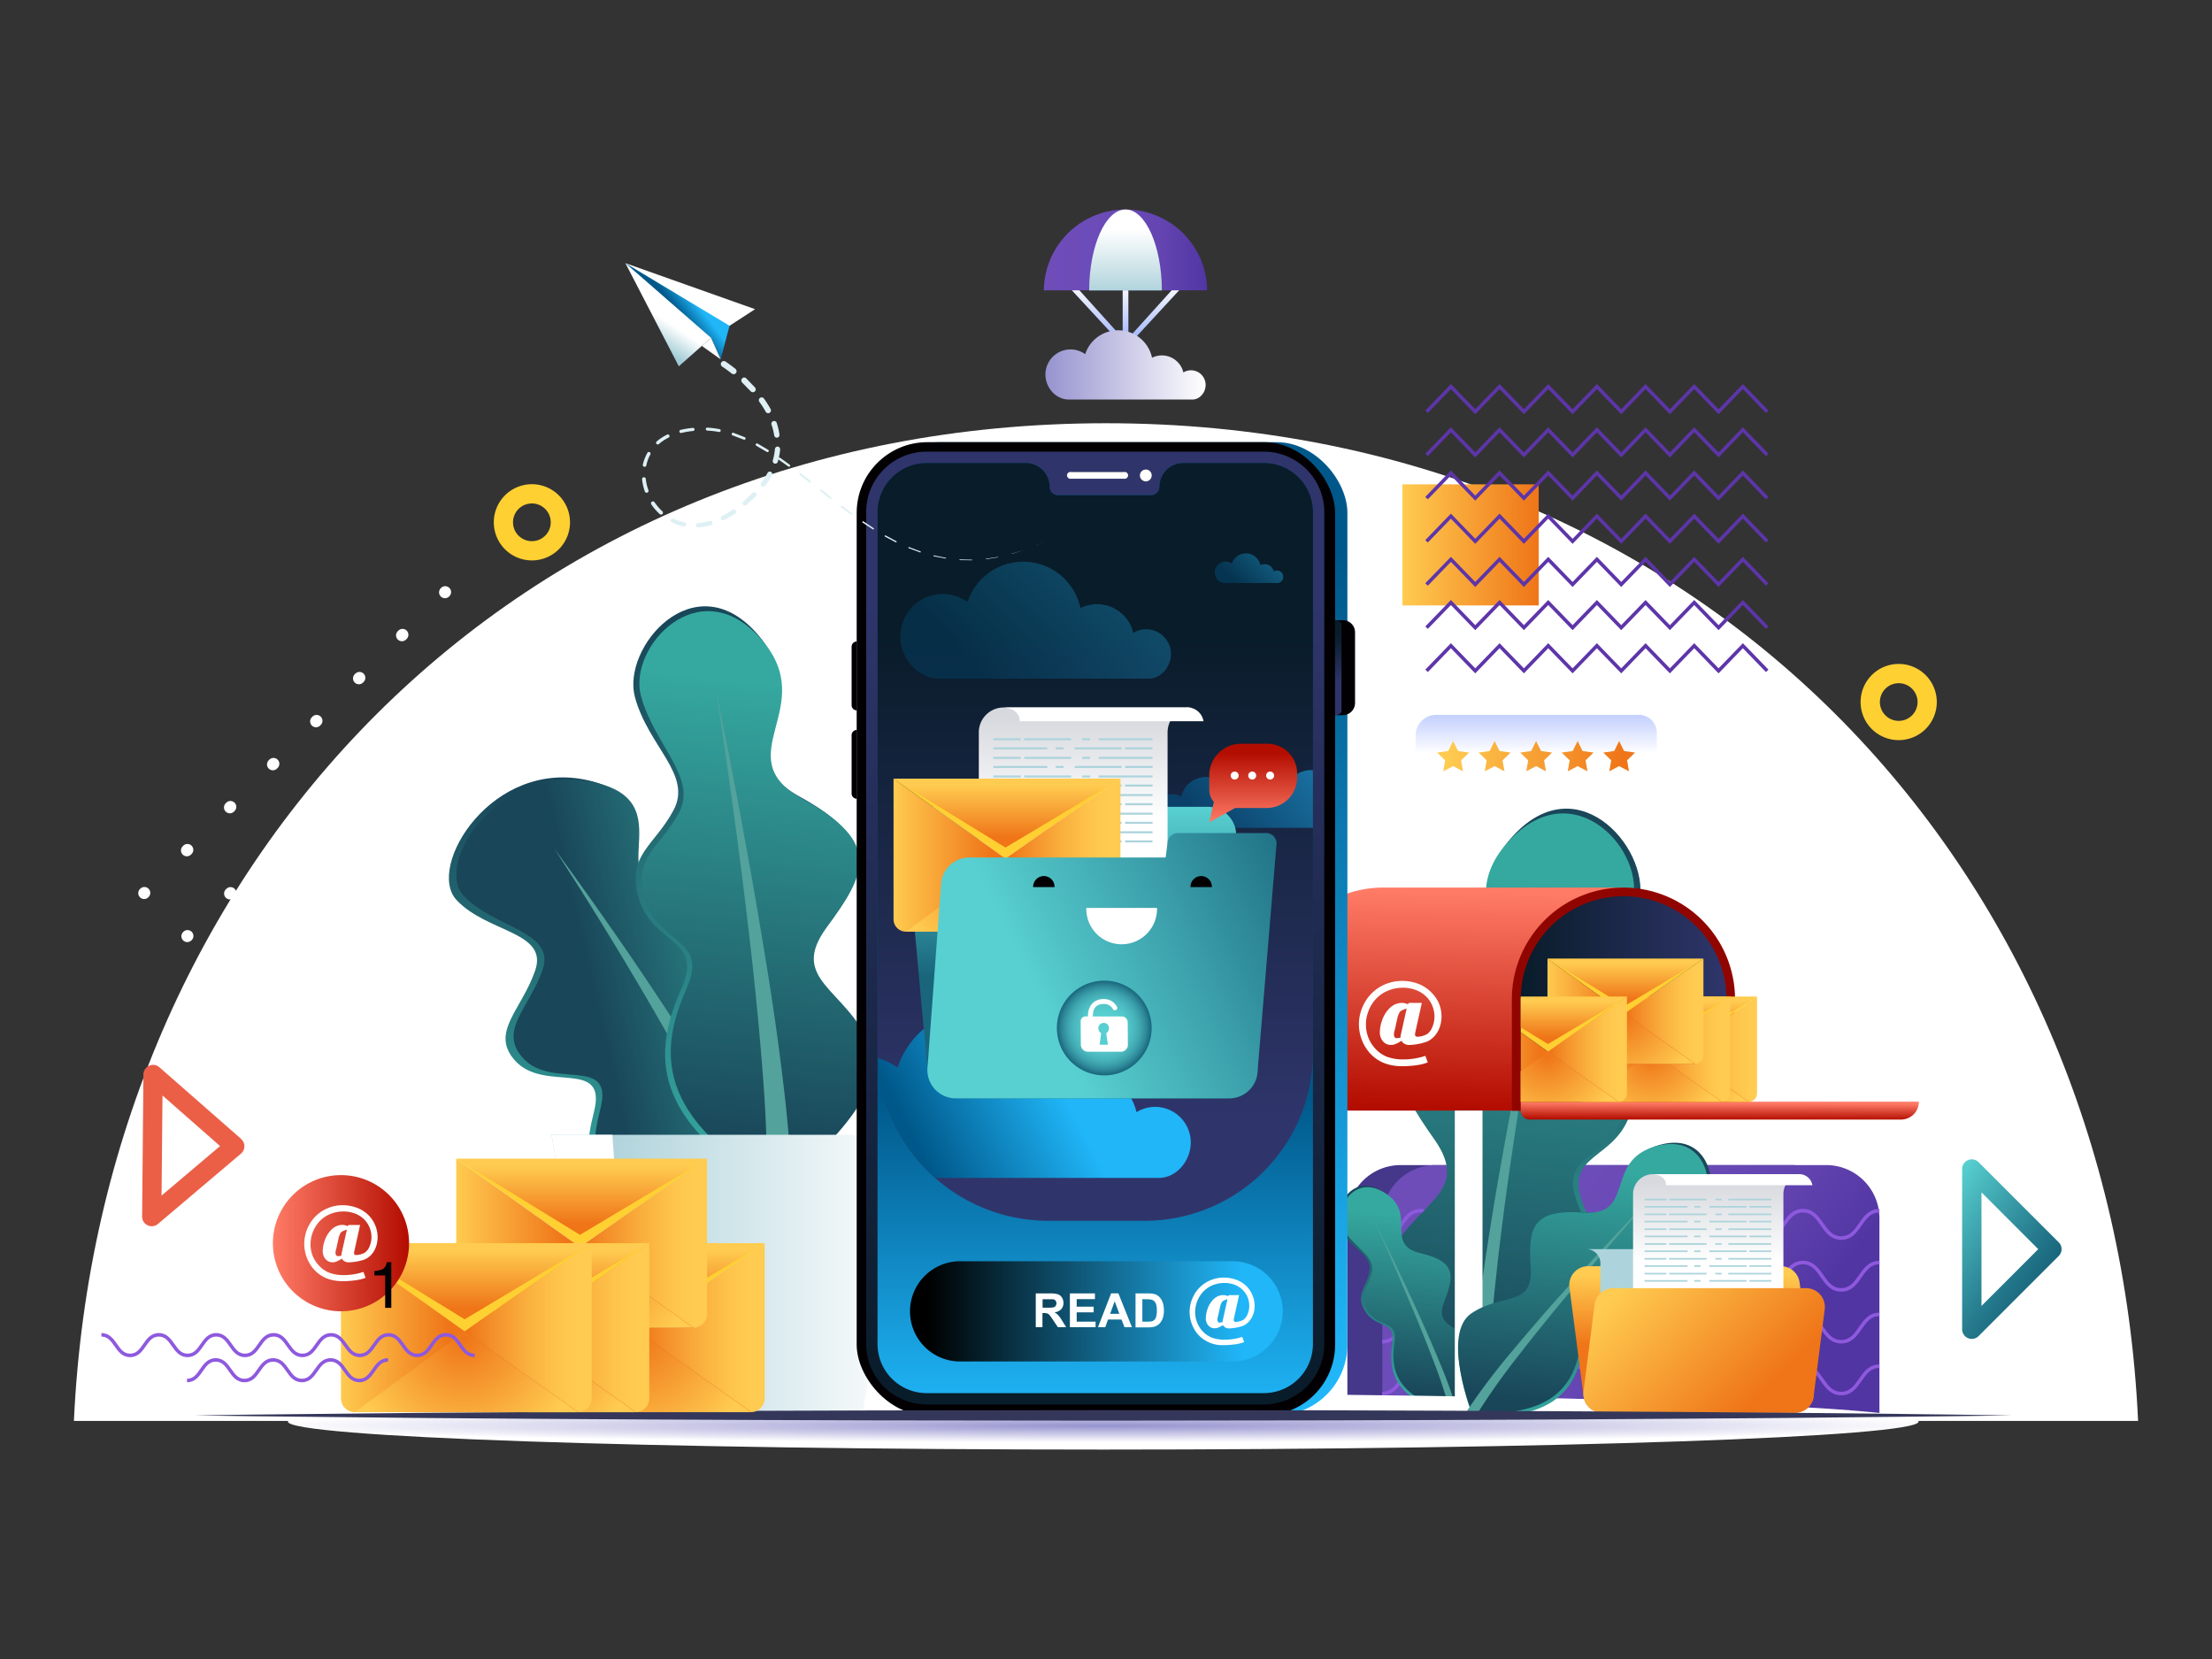 <svg xmlns="http://www.w3.org/2000/svg" xmlns:xlink="http://www.w3.org/1999/xlink" viewBox="0 0 800 600" id="mobile-email-service"><rect x="0" y="0" width="800" height="600" fill="#333333" stroke="none"/><defs><linearGradient id="c" x1="507.19" x2="556.49" y1="197.07" y2="197.07" gradientUnits="userSpaceOnUse"><stop offset="0" stop-color="#ffcb50"></stop><stop offset="1" stop-color="#ef7518"></stop></linearGradient><linearGradient id="j" x1="526.77" x2="627.33" y1="417.37" y2="503.71" gradientUnits="userSpaceOnUse"><stop offset="0" stop-color="#6e4db9"></stop><stop offset=".45" stop-color="#6b4bb7"></stop><stop offset=".73" stop-color="#6344b0"></stop><stop offset=".96" stop-color="#5438a5"></stop><stop offset="1" stop-color="#5135a2"></stop></linearGradient><linearGradient id="a" x1="567.17" x2="526.25" y1="304.6" y2="509.47" gradientUnits="userSpaceOnUse"><stop offset="0" stop-color="#194659"></stop><stop offset="1" stop-color="#35a9a0"></stop></linearGradient><linearGradient id="n" x1="536.56" x2="555.7" y1="496.76" y2="316.6" xlink:href="#a"></linearGradient><linearGradient id="o" x1="515.09" x2="501.21" y1="437.06" y2="506.55" xlink:href="#a"></linearGradient><linearGradient id="p" x1="505.82" x2="512.64" y1="503.76" y2="439.6" xlink:href="#a"></linearGradient><linearGradient id="b" x1="524.5" x2="523.21" y1="322.62" y2="400.54" gradientUnits="userSpaceOnUse"><stop offset="0" stop-color="#ff7b66"></stop><stop offset="1" stop-color="#b30d00"></stop></linearGradient><linearGradient id="r" x1="621.97" x2="621.95" y1="398.94" y2="404.93" xlink:href="#b"></linearGradient><linearGradient id="g" x1="549.95" x2="624.34" y1="361.31" y2="361.31" gradientUnits="userSpaceOnUse"><stop offset="0" stop-color="#091c2a"></stop><stop offset="1" stop-color="#2f356b"></stop></linearGradient><linearGradient id="t" x1="607.25" x2="607.25" y1="362.11" y2="375.09" xlink:href="#c"></linearGradient><linearGradient id="d" x1="607.51" x2="632.19" y1="379.5" y2="379.5" gradientUnits="userSpaceOnUse"><stop offset="0" stop-color="#ef7518"></stop><stop offset=".23" stop-color="#f4902a"></stop><stop offset=".55" stop-color="#fab03e"></stop><stop offset=".82" stop-color="#fec44b"></stop><stop offset="1" stop-color="#ffcb50"></stop></linearGradient><linearGradient id="e" x1="603.47" x2="578.88" y1="379.5" y2="379.5" gradientUnits="userSpaceOnUse"><stop offset="0" stop-color="#ef7518"></stop><stop offset="1" stop-color="#ffcb50"></stop></linearGradient><linearGradient id="v" x1="597.55" x2="597.55" y1="362.11" y2="375.09" xlink:href="#c"></linearGradient><linearGradient id="w" x1="597.81" x2="622.49" y1="379.5" y2="379.5" xlink:href="#d"></linearGradient><linearGradient id="x" x1="593.77" x2="569.18" y1="379.5" y2="379.5" xlink:href="#e"></linearGradient><linearGradient id="z" x1="587.85" x2="587.85" y1="348.37" y2="361.35" xlink:href="#c"></linearGradient><linearGradient id="A" x1="588.1" x2="612.79" y1="365.76" y2="365.76" xlink:href="#d"></linearGradient><linearGradient id="B" x1="584.07" x2="559.48" y1="365.76" y2="365.76" xlink:href="#e"></linearGradient><linearGradient id="D" x1="560.21" x2="560.21" y1="362.11" y2="375.09" xlink:href="#c"></linearGradient><linearGradient id="E" x1="560.46" x2="585.15" y1="379.5" y2="379.5" xlink:href="#d"></linearGradient><linearGradient id="F" x1="556.43" x2="531.83" y1="379.5" y2="379.5" xlink:href="#e"></linearGradient><linearGradient id="H" x1="581.84" x2="561.19" y1="414.49" y2="517.86" xlink:href="#a"></linearGradient><linearGradient id="I" x1="567.12" x2="576.29" y1="508.27" y2="421.94" xlink:href="#a"></linearGradient><linearGradient id="J" x1="246.45" x2="218.38" y1="297.44" y2="437.99" xlink:href="#a"></linearGradient><linearGradient id="K" x1="215.97" x2="295.21" y1="367.02" y2="348.56" xlink:href="#a"></linearGradient><linearGradient id="L" x1="287.92" x2="250.39" y1="236.89" y2="424.75" xlink:href="#a"></linearGradient><linearGradient id="M" x1="263.07" x2="281.04" y1="414.77" y2="245.66" xlink:href="#a"></linearGradient><linearGradient id="f" x1="199.47" x2="329.28" y1="460.57" y2="460.57" gradientUnits="userSpaceOnUse"><stop offset="0" stop-color="#a1cbd5"></stop><stop offset="1" stop-color="#fff"></stop></linearGradient><linearGradient id="N" x1="214.13" x2="214.13" y1="506.43" y2="429.3" xlink:href="#f"></linearGradient><linearGradient id="h" x1="400.79" x2="400.79" y1="496.05" y2="199.64" gradientUnits="userSpaceOnUse"><stop offset="0" stop-color="#20b6f8"></stop><stop offset="1" stop-color="#00588a"></stop></linearGradient><linearGradient id="O" x1="396.1" x2="396.1" y1="504.29" y2="216.08" xlink:href="#g"></linearGradient><linearGradient id="P" x1="396.1" x2="396.1" y1="511.25" y2="396.52" xlink:href="#h"></linearGradient><linearGradient id="Q" x1="484.01" x2="484.01" y1="229.76" y2="247.13" xlink:href="#g"></linearGradient><linearGradient id="R" x1="396.1" x2="396.1" y1="230.81" y2="405.31" xlink:href="#g"></linearGradient><linearGradient id="T" x1="434.52" x2="394.73" y1="320.31" y2="360.1" xlink:href="#h"></linearGradient><linearGradient id="U" x1="383.55" x2="334.56" y1="393.67" y2="419.38" xlink:href="#h"></linearGradient><linearGradient id="V" x1="457.88" x2="447.87" y1="201.34" y2="211.35" xlink:href="#h"></linearGradient><linearGradient id="W" x1="366.78" x2="359.58" y1="281.97" y2="289.16" xlink:href="#h"></linearGradient><linearGradient id="X" x1="398.79" x2="359.28" y1="207.85" y2="247.37" xlink:href="#h"></linearGradient><linearGradient id="Y" x1="471.94" x2="441.55" y1="271.54" y2="301.93" xlink:href="#h"></linearGradient><linearGradient id="Z" x1="335.54" x2="449.22" y1="474.27" y2="474.27" gradientUnits="userSpaceOnUse"><stop offset="0"></stop><stop offset="1" stop-color="#20b6f8"></stop></linearGradient><linearGradient id="i" x1="391.29" x2="391.29" y1="292.01" y2="352.84" gradientUnits="userSpaceOnUse"><stop offset="0" stop-color="#58d0d1"></stop><stop offset=".48" stop-color="#3b9faa"></stop><stop offset="1" stop-color="#19667c"></stop></linearGradient><linearGradient id="m" x1="389.46" x2="389.46" y1="259.27" y2="295.91" gradientUnits="userSpaceOnUse"><stop offset="0" stop-color="#d7d9de"></stop><stop offset="1" stop-color="#fff"></stop></linearGradient><linearGradient id="aa" x1="364.19" x2="364.19" y1="283.99" y2="302.88" xlink:href="#c"></linearGradient><linearGradient id="ab" x1="364.56" x2="400.48" y1="309.3" y2="309.3" xlink:href="#d"></linearGradient><linearGradient id="ac" x1="358.69" x2="322.91" y1="309.3" y2="309.3" xlink:href="#e"></linearGradient><linearGradient id="ae" x1="376.6" x2="481.99" y1="363.84" y2="312.76" xlink:href="#i"></linearGradient><linearGradient id="af" x1="453.2" x2="453.2" y1="297.73" y2="272.38" xlink:href="#b"></linearGradient><linearGradient id="ah" x1="235.95" x2="241.18" y1="124.03" y2="116.19" xlink:href="#f"></linearGradient><linearGradient id="ai" x1="250.11" x2="244.35" y1="107.41" y2="111.85" xlink:href="#h"></linearGradient><linearGradient id="aj" x1="696.59" x2="734.93" y1="439.72" y2="467.57" gradientUnits="userSpaceOnUse"><stop offset="0" stop-color="#58d0d1"></stop><stop offset=".23" stop-color="#48b5bb"></stop><stop offset=".75" stop-color="#267c8e"></stop><stop offset="1" stop-color="#19667c"></stop></linearGradient><linearGradient id="l" x1="407.06" x2="407.06" y1="121.97" y2="102.91" gradientUnits="userSpaceOnUse"><stop offset="0" stop-color="#a5b8ff"></stop><stop offset=".69" stop-color="#e2e8ff"></stop><stop offset="1" stop-color="#fff"></stop></linearGradient><linearGradient id="ak" x1="377.53" x2="436.59" y1="90.4" y2="90.4" xlink:href="#j"></linearGradient><linearGradient id="al" x1="407.06" x2="407.06" y1="109.69" y2="82.96" xlink:href="#f"></linearGradient><linearGradient id="am" x1="378.09" x2="436.03" y1="131.96" y2="131.96" xlink:href="#k"></linearGradient><linearGradient id="an" x1="555.59" x2="555.59" y1="251.2" y2="272.46" xlink:href="#l"></linearGradient><linearGradient id="ao" x1="523.55" x2="587" y1="273.48" y2="273.48" xlink:href="#c"></linearGradient><linearGradient id="ap" x1="523.55" x2="587" y1="273.48" y2="273.48" xlink:href="#c"></linearGradient><linearGradient id="aq" x1="523.55" x2="587" y1="273.48" y2="273.48" xlink:href="#c"></linearGradient><linearGradient id="ar" x1="523.55" x2="587" y1="273.48" y2="273.48" xlink:href="#c"></linearGradient><linearGradient id="as" x1="523.54" x2="587" y1="273.48" y2="273.48" xlink:href="#c"></linearGradient><linearGradient id="at" x1="611.66" x2="611.8" y1="461.05" y2="486.36" xlink:href="#c"></linearGradient><linearGradient id="au" x1="618.84" x2="618.84" y1="427.38" y2="456.56" xlink:href="#m"></linearGradient><linearGradient id="av" x1="590.08" x2="634.55" y1="462.17" y2="506.63" xlink:href="#c"></linearGradient><linearGradient id="aw" x1="231.22" x2="231.22" y1="452.24" y2="473.11" xlink:href="#c"></linearGradient><linearGradient id="ax" x1="231.63" x2="271.31" y1="480.19" y2="480.19" xlink:href="#d"></linearGradient><linearGradient id="ay" x1="225.15" x2="185.62" y1="480.19" y2="480.19" xlink:href="#e"></linearGradient><linearGradient id="aA" x1="210.36" x2="210.36" y1="421.7" y2="442.57" xlink:href="#c"></linearGradient><linearGradient id="aB" x1="210.77" x2="250.45" y1="449.65" y2="449.65" xlink:href="#d"></linearGradient><linearGradient id="aC" x1="204.29" x2="164.76" y1="449.65" y2="449.65" xlink:href="#e"></linearGradient><linearGradient id="aE" x1="189.5" x2="189.5" y1="452.24" y2="473.11" xlink:href="#c"></linearGradient><linearGradient id="aF" x1="189.91" x2="229.59" y1="480.19" y2="480.19" xlink:href="#d"></linearGradient><linearGradient id="aG" x1="183.43" x2="143.9" y1="480.19" y2="480.19" xlink:href="#e"></linearGradient><linearGradient id="aI" x1="168.65" x2="168.65" y1="452.24" y2="473.11" xlink:href="#c"></linearGradient><linearGradient id="aJ" x1="169.05" x2="208.73" y1="480.19" y2="480.19" xlink:href="#d"></linearGradient><linearGradient id="aK" x1="162.57" x2="123.04" y1="480.19" y2="480.19" xlink:href="#e"></linearGradient><linearGradient id="aM" x1="98.7" x2="147.94" y1="449.65" y2="449.65" xlink:href="#b"></linearGradient><radialGradient id="k" cx="400" cy="531.96" r="372.71" gradientTransform="matrix(1 0 0 .02 0 522.85)" gradientUnits="userSpaceOnUse"><stop offset="0" stop-color="#9693cf"></stop><stop offset="1" stop-color="#fff"></stop></radialGradient><radialGradient id="q" cx="399.01" cy="514.11" r="303.19" gradientTransform="matrix(1 0 0 .02 0 505.31)" xlink:href="#k"></radialGradient><radialGradient id="u" cx="606.6" cy="382" r="26.61" xlink:href="#e"></radialGradient><radialGradient id="y" cx="596.9" cy="382" r="26.61" xlink:href="#e"></radialGradient><radialGradient id="C" cx="587.2" cy="368.26" r="26.61" xlink:href="#e"></radialGradient><radialGradient id="G" cx="559.55" cy="382" r="26.61" xlink:href="#e"></radialGradient><radialGradient id="ad" cx="363.24" cy="312.94" r="38.72" xlink:href="#e"></radialGradient><radialGradient id="ag" cx="399.37" cy="371.8" r="17.12" gradientUnits="userSpaceOnUse"><stop offset="0" stop-color="#58d0d1"></stop><stop offset=".32" stop-color="#57cecf"></stop><stop offset=".5" stop-color="#52c6c9"></stop><stop offset=".64" stop-color="#4ab8be"></stop><stop offset=".77" stop-color="#3ea4ae"></stop><stop offset=".88" stop-color="#2f8b9a"></stop><stop offset=".98" stop-color="#1d6c81"></stop><stop offset="1" stop-color="#19667c"></stop></radialGradient><radialGradient id="az" cx="230.18" cy="484.21" r="42.77" xlink:href="#e"></radialGradient><radialGradient id="aD" cx="209.32" cy="453.67" r="42.77" xlink:href="#e"></radialGradient><radialGradient id="aH" cx="188.46" cy="484.21" r="42.77" xlink:href="#e"></radialGradient><radialGradient id="aL" cx="167.6" cy="484.21" r="42.77" xlink:href="#e"></radialGradient><clipPath id="s"><path fill="none" d="M640.21 398.5H550v-37.19a37.19 37.19 0 0 1 37.19-37.19c20.54 0 53.07 24.16 53.07 24.16Z"></path></clipPath><clipPath id="S"><path fill="none" d="M474.84 380.65V185.22a17.77 17.77 0 0 0-17.77-17.77h-29.14a8.6 8.6 0 0 0-8.59 8.59 3.06 3.06 0 0 1-3 3.05H382.6a3 3 0 0 1-3-3.05 8.6 8.6 0 0 0-8.6-8.59h-35.87a17.77 17.77 0 0 0-17.76 17.77v194.54a61.75 61.75 0 0 0 61.74 61.75H414a60.86 60.86 0 0 0 60.84-60.86Z"></path></clipPath></defs><g data-name="Layer 1"><path d="M400 153.07c-214.76 0-364 160-373.27 360.82h746.54C764 313 614.76 153.07 400 153.07Z" style="mix-blend-mode:multiply" fill="url(#k)"></path><path fill="#fff" d="m697.4 336.48-7.34-3.75 5.63-6a2.53 2.53 0 0 0-1.55-4.24l-8.18-1 3.21-7.6a2.53 2.53 0 0 0-2.9-3.45l-8 1.85.43-8.23a2.53 2.53 0 0 0-3.9-2.26l-6.93 4.49-2.41-7.89a2.54 2.54 0 0 0-4.45-.78l-5 6.59-4.95-6.59a2.54 2.54 0 0 0-4.45.78l-2.42 7.89-6.92-4.49a2.53 2.53 0 0 0-3.91 2.26l.44 8.23-8-1.85a2.54 2.54 0 0 0-2.91 3.45l3.22 7.6-8.19 1a2.53 2.53 0 0 0-1.54 4.24l5.63 6-7.35 3.75a2.53 2.53 0 0 0 0 4.51l7.35 3.75-5.63 6a2.53 2.53 0 0 0 1.52 4.26l8.19 1-3.22 7.59a2.54 2.54 0 0 0 2.91 3.46l8-1.86-.44 8.24a2.52 2.52 0 0 0 1.26 2.32 2.55 2.55 0 0 0 2.65-.06l6.92-4.49 2.42 7.88a2.53 2.53 0 0 0 4.45.78l4.96-6.56 5 6.58a2.51 2.51 0 0 0 2 1 3.15 3.15 0 0 0 .44 0 2.54 2.54 0 0 0 2-1.76l2.41-7.88 6.93 4.49a2.53 2.53 0 0 0 2.64.06 2.51 2.51 0 0 0 1.26-2.32l-.43-8.24 8 1.86a2.53 2.53 0 0 0 2.9-3.46L686 356l8.18-1a2.53 2.53 0 0 0 1.55-4.24l-5.63-6 7.3-3.76a2.52 2.52 0 0 0 0-4.51Zm-12.64 5.28a2.53 2.53 0 0 0-.7 4l4.53 4.85-6.58.81a2.53 2.53 0 0 0-2 3.5l2.59 6.11-6.47-1.49a2.53 2.53 0 0 0-3.1 2.6l.35 6.63-5.57-3.61a2.53 2.53 0 0 0-2.24-.26 2.57 2.57 0 0 0-1.56 1.64l-2.01 6.33-4-5.31a2.54 2.54 0 0 0-4 0l-4 5.31-2-6.35a2.52 2.52 0 0 0-3.8-1.38l-5.57 3.61.36-6.63a2.53 2.53 0 0 0-3.1-2.6l-6.42 1.48 2.59-6.11a2.53 2.53 0 0 0-.14-2.26 2.48 2.48 0 0 0-1.92-1.23l-6.58-.81 4.52-4.85a2.52 2.52 0 0 0 .64-2.16 2.49 2.49 0 0 0-1.34-1.82l-5.92-3 5.92-3a2.54 2.54 0 0 0 .7-4l-4.52-4.85 6.58-.8a2.54 2.54 0 0 0 2-3.5l-2.59-6.12L636 318a2.52 2.52 0 0 0 3.1-2.6l-.36-6.63 5.57 3.61a2.52 2.52 0 0 0 3.8-1.38l2-6.34 4 5.3a2.54 2.54 0 0 0 4 0l4-5.3L664 311a2.55 2.55 0 0 0 1.56 1.64 2.5 2.5 0 0 0 2.24-.26l5.57-3.61-.35 6.63a2.52 2.52 0 0 0 3.1 2.6l6.47-1.49-2.59 6.07a2.52 2.52 0 0 0 .14 2.25 2.55 2.55 0 0 0 1.89 1.25l6.58.8-4.53 4.85a2.54 2.54 0 0 0-.64 2.17 2.58 2.58 0 0 0 1.34 1.82l5.92 3Z"></path><path fill="url(#c)" d="M507.19 175.17h49.3v43.8h-49.3z"></path><path fill="#5d35a9" d="m621.54 241.71-8.8-9.09-8.8 9.09-8.8-9.09-8.8 9.09-8.8-9.09-8.79 9.09-8.81-9.09-8.8 9.09-8.8-9.09-8.8 9.09-8.8-9.09-9.26 9.56.91.88 8.35-8.62 8.8 9.09 8.8-9.09 8.8 9.09 8.8-9.09 8.81 9.09 8.79-9.09 8.8 9.09 8.8-9.09 8.8 9.09 8.8-9.09 8.8 9.09 8.8-9.09 8.34 8.62.91-.88-9.25-9.56-8.8 9.09zM621.54 226.09l-8.8-9.09-8.8 9.09-8.8-9.09-8.8 9.09-8.8-9.09-8.79 9.09-8.81-9.09-8.8 9.09-8.8-9.09-8.8 9.09-8.8-9.09-9.26 9.56.91.88 8.35-8.62 8.8 9.09 8.8-9.09 8.8 9.09 8.8-9.09 8.81 9.09 8.79-9.09 8.8 9.09 8.8-9.09 8.8 9.09 8.8-9.09 8.8 9.09 8.8-9.09 8.34 8.62.91-.88-9.25-9.56-8.8 9.09zM621.54 210.47l-8.8-9.09-8.8 9.09-8.8-9.09-8.8 9.09-8.8-9.09-8.79 9.09-8.81-9.09-8.8 9.09-8.8-9.09-8.8 9.09-8.8-9.09-9.26 9.56.91.89 8.35-8.63 8.8 9.1 8.8-9.1 8.8 9.1 8.8-9.1 8.81 9.1 8.79-9.1 8.8 9.1 8.8-9.1 8.8 9.1 8.8-9.1 8.8 9.1 8.8-9.1 8.34 8.63.91-.89-9.25-9.56-8.8 9.09zM621.54 194.86l-8.8-9.1-8.8 9.1-8.8-9.1-8.8 9.1-8.8-9.1-8.79 9.1-8.81-9.1-8.8 9.1-8.8-9.1-8.8 9.1-8.8-9.1-9.26 9.57.91.88 8.35-8.63 8.8 9.1 8.8-9.1 8.8 9.1 8.8-9.1 8.81 9.1 8.79-9.1 8.8 9.1 8.8-9.1 8.8 9.1 8.8-9.1 8.8 9.1 8.8-9.1 8.34 8.63.91-.88-9.25-9.57-8.8 9.1zM621.54 179.24l-8.8-9.1-8.8 9.1-8.8-9.1-8.8 9.1-8.8-9.1-8.79 9.1-8.81-9.1-8.8 9.1-8.8-9.1-8.8 9.1-8.8-9.1-9.26 9.57.91.88 8.35-8.63 8.8 9.1 8.8-9.1 8.8 9.1 8.8-9.1 8.81 9.1 8.79-9.1 8.8 9.1 8.8-9.1 8.8 9.1 8.8-9.1 8.8 9.1 8.8-9.1 8.34 8.63.91-.88-9.25-9.57-8.8 9.1zM621.54 163.62l-8.8-9.1-8.8 9.1-8.8-9.1-8.8 9.1-8.8-9.1-8.79 9.1-8.81-9.1-8.8 9.1-8.8-9.1-8.8 9.1-8.8-9.1-9.26 9.57.91.88 8.35-8.63 8.8 9.1 8.8-9.1 8.8 9.1 8.8-9.1 8.81 9.1 8.79-9.1 8.8 9.1 8.8-9.1 8.8 9.1 8.8-9.1 8.8 9.1 8.8-9.1 8.34 8.63.91-.88-9.25-9.57-8.8 9.1zM621.54 148l-8.8-9.1-8.8 9.1-8.8-9.1-8.8 9.1-8.8-9.1-8.79 9.1-8.81-9.1-8.8 9.1-8.8-9.1-8.8 9.1-8.8-9.1-9.26 9.57.91.88 8.35-8.63 8.8 9.1 8.8-9.1 8.8 9.1 8.8-9.1 8.81 9.1 8.79-9.1 8.8 9.1 8.8-9.1 8.8 9.1 8.8-9.1 8.8 9.1 8.8-9.1 8.34 8.63.91-.88-9.25-9.57-8.8 9.1z"></path><path fill="#45378a" d="M647.85 421.37H506.54a19.23 19.23 0 0 0-19.24 19.23v70.65h179.79V440.6a19.23 19.23 0 0 0-19.24-19.23Z"></path><path fill="url(#j)" d="M660.48 421.37H519.16a19.23 19.23 0 0 0-19.23 19.23v70.65h179.79V440.6a19.23 19.23 0 0 0-19.24-19.23Z"></path><path fill="#8e59de" d="M672.29 442.45c-1.68 2.4-3.27 4.67-6.4 4.67s-4.71-2.27-6.39-4.67c-1.79-2.57-3.65-5.22-7.43-5.22s-5.65 2.65-7.44 5.22c-1.68 2.4-3.27 4.67-6.39 4.67s-4.72-2.27-6.4-4.67c-1.79-2.57-3.65-5.22-7.43-5.22s-5.64 2.65-7.44 5.22c-1.68 2.4-3.26 4.67-6.39 4.67s-4.72-2.27-6.4-4.67c-1.79-2.57-3.64-5.22-7.43-5.22s-5.64 2.65-7.43 5.22c-1.68 2.4-3.27 4.67-6.4 4.67s-4.72-2.27-6.4-4.67c-1.79-2.57-3.64-5.22-7.43-5.22s-5.64 2.65-7.43 5.22c-1.68 2.4-3.27 4.67-6.4 4.67s-4.71-2.27-6.4-4.67c-1.79-2.57-3.64-5.22-7.43-5.22s-5.64 2.65-7.43 5.22c-1.69 2.4-3.27 4.67-6.4 4.67s-4.72-2.27-6.4-4.67c-1.79-2.57-3.65-5.22-7.44-5.22s-5.64 2.65-7.43 5.22c-1.69 2.4-3.27 4.67-6.4 4.67v1.27c3.78 0 5.64-2.65 7.43-5.22 1.69-2.4 3.27-4.67 6.4-4.67s4.72 2.27 6.4 4.67c1.8 2.57 3.65 5.22 7.44 5.22s5.64-2.65 7.43-5.22c1.68-2.4 3.27-4.67 6.4-4.67s4.71 2.27 6.4 4.67c1.79 2.57 3.64 5.22 7.43 5.22s5.64-2.65 7.43-5.22c1.68-2.4 3.27-4.67 6.4-4.67s4.72 2.27 6.4 4.67c1.79 2.57 3.64 5.22 7.43 5.22s5.64-2.65 7.43-5.22c1.68-2.4 3.27-4.67 6.4-4.67s4.72 2.27 6.4 4.67c1.79 2.57 3.64 5.22 7.43 5.22s5.64-2.65 7.43-5.22c1.68-2.4 3.27-4.67 6.4-4.67s4.71 2.27 6.39 4.67c1.8 2.57 3.65 5.22 7.44 5.22s5.64-2.65 7.43-5.22c1.68-2.4 3.27-4.67 6.4-4.67s4.71 2.27 6.39 4.67c1.79 2.57 3.65 5.22 7.43 5.22s5.64-2.65 7.43-5.22c1.69-2.4 3.27-4.67 6.4-4.67v-1.27c-3.79 0-5.64 2.65-7.43 5.22ZM672.29 461.2c-1.68 2.4-3.27 4.67-6.4 4.67s-4.71-2.27-6.39-4.67c-1.79-2.57-3.65-5.22-7.43-5.22s-5.65 2.65-7.44 5.22c-1.68 2.4-3.27 4.67-6.39 4.67s-4.72-2.27-6.4-4.68-3.65-5.21-7.43-5.21-5.64 2.65-7.44 5.22c-1.68 2.4-3.26 4.67-6.39 4.67s-4.72-2.27-6.4-4.67c-1.79-2.57-3.64-5.22-7.43-5.22s-5.64 2.65-7.43 5.22c-1.68 2.4-3.27 4.67-6.4 4.67s-4.72-2.27-6.4-4.67c-1.79-2.57-3.64-5.22-7.43-5.22s-5.64 2.65-7.43 5.22c-1.68 2.4-3.27 4.67-6.4 4.67s-4.71-2.27-6.4-4.67c-1.79-2.57-3.64-5.22-7.43-5.22s-5.64 2.65-7.43 5.22c-1.69 2.4-3.27 4.67-6.4 4.67s-4.72-2.27-6.4-4.68-3.65-5.21-7.44-5.21-5.64 2.65-7.43 5.22c-1.69 2.4-3.27 4.67-6.4 4.67v1.27c3.78 0 5.64-2.65 7.43-5.22 1.69-2.4 3.27-4.67 6.4-4.67s4.72 2.27 6.4 4.67c1.8 2.57 3.65 5.22 7.44 5.22s5.64-2.65 7.43-5.22c1.68-2.4 3.27-4.67 6.4-4.67s4.71 2.27 6.4 4.67c1.79 2.57 3.64 5.22 7.43 5.22s5.64-2.65 7.43-5.22c1.68-2.4 3.27-4.67 6.4-4.67s4.72 2.27 6.4 4.67c1.79 2.57 3.64 5.22 7.43 5.22s5.64-2.65 7.43-5.22c1.68-2.4 3.27-4.67 6.4-4.67s4.72 2.27 6.4 4.67c1.79 2.57 3.64 5.22 7.43 5.22s5.64-2.65 7.43-5.22c1.68-2.4 3.27-4.67 6.4-4.67s4.71 2.27 6.39 4.67c1.8 2.57 3.65 5.22 7.44 5.22s5.64-2.65 7.43-5.22c1.68-2.4 3.27-4.67 6.4-4.67s4.71 2.27 6.39 4.67c1.79 2.57 3.65 5.22 7.43 5.22s5.64-2.65 7.43-5.22c1.69-2.4 3.27-4.67 6.4-4.67V456c-3.79 0-5.64 2.63-7.43 5.2ZM672.29 479.94c-1.68 2.41-3.27 4.68-6.4 4.68s-4.71-2.27-6.39-4.68-3.65-5.21-7.43-5.21-5.65 2.65-7.44 5.21-3.27 4.68-6.39 4.68-4.72-2.27-6.4-4.68-3.65-5.21-7.43-5.21-5.64 2.65-7.44 5.21-3.26 4.68-6.39 4.68-4.72-2.27-6.4-4.68-3.64-5.21-7.43-5.21-5.64 2.65-7.43 5.21-3.27 4.68-6.4 4.68-4.72-2.27-6.4-4.68-3.64-5.21-7.43-5.21-5.64 2.65-7.43 5.21-3.27 4.68-6.4 4.68-4.71-2.27-6.4-4.68-3.64-5.21-7.43-5.21-5.64 2.65-7.43 5.21-3.27 4.68-6.4 4.68-4.72-2.27-6.4-4.68-3.65-5.21-7.44-5.21-5.64 2.65-7.43 5.21-3.27 4.68-6.4 4.68v1.26c3.78 0 5.64-2.65 7.43-5.21s3.27-4.68 6.4-4.68 4.72 2.27 6.4 4.68 3.65 5.21 7.44 5.21 5.64-2.65 7.43-5.21 3.27-4.68 6.4-4.68 4.71 2.27 6.4 4.68 3.64 5.21 7.43 5.21 5.64-2.65 7.43-5.21 3.31-4.67 6.4-4.67 4.72 2.27 6.4 4.68 3.64 5.21 7.43 5.21 5.64-2.65 7.43-5.21 3.27-4.68 6.4-4.68 4.72 2.27 6.4 4.68 3.64 5.21 7.43 5.21 5.64-2.65 7.43-5.21 3.27-4.68 6.4-4.68 4.71 2.27 6.39 4.68 3.65 5.21 7.44 5.21 5.64-2.65 7.43-5.21 3.27-4.68 6.4-4.68 4.71 2.27 6.39 4.68 3.65 5.21 7.43 5.21 5.64-2.65 7.43-5.21 3.27-4.68 6.4-4.68v-1.26c-3.79-.01-5.64 2.64-7.43 5.2ZM672.29 498.69c-1.68 2.4-3.27 4.67-6.4 4.67s-4.71-2.27-6.39-4.67c-1.79-2.56-3.65-5.22-7.43-5.22s-5.65 2.66-7.44 5.22c-1.68 2.4-3.27 4.67-6.39 4.67s-4.72-2.27-6.4-4.67c-1.79-2.56-3.65-5.22-7.43-5.22s-5.64 2.66-7.44 5.22c-1.68 2.4-3.26 4.67-6.39 4.67s-4.72-2.27-6.4-4.67c-1.79-2.56-3.64-5.22-7.43-5.22s-5.64 2.66-7.43 5.22c-1.68 2.4-3.27 4.67-6.4 4.67s-4.72-2.27-6.4-4.67c-1.79-2.56-3.64-5.22-7.43-5.22s-5.64 2.66-7.43 5.22c-1.68 2.4-3.27 4.67-6.4 4.67s-4.71-2.27-6.4-4.67c-1.79-2.56-3.64-5.22-7.43-5.22s-5.64 2.66-7.43 5.22c-1.69 2.4-3.27 4.67-6.4 4.67s-4.72-2.27-6.4-4.67c-1.79-2.57-3.65-5.22-7.44-5.22s-5.64 2.66-7.43 5.22c-1.69 2.4-3.27 4.67-6.4 4.67v1.27c3.78 0 5.64-2.65 7.43-5.21s3.27-4.68 6.4-4.68 4.72 2.27 6.4 4.68 3.65 5.21 7.44 5.21 5.64-2.65 7.43-5.21 3.27-4.68 6.4-4.68 4.71 2.27 6.4 4.68 3.64 5.21 7.43 5.21 5.64-2.65 7.43-5.21 3.27-4.68 6.4-4.68 4.72 2.27 6.4 4.68 3.64 5.21 7.43 5.21 5.64-2.65 7.43-5.21 3.27-4.68 6.4-4.68 4.72 2.27 6.4 4.68 3.64 5.21 7.43 5.21 5.64-2.65 7.43-5.21 3.27-4.68 6.4-4.68 4.71 2.27 6.39 4.68 3.65 5.21 7.44 5.21 5.64-2.65 7.43-5.21 3.27-4.68 6.4-4.68 4.71 2.27 6.39 4.68 3.65 5.21 7.43 5.21 5.64-2.65 7.43-5.21 3.27-4.68 6.4-4.68v-1.27c-3.79 0-5.64 2.66-7.43 5.22Z"></path><path fill="url(#a)" d="M547.45 302.07c-24.06 25.83 12.89 45.32-17.65 61.2s-24.46 28.12-10 48.58-7.6 23.16-17.49 44.79 33.84 54.63 33.84 54.63c51.66-27.09 44.9-55.31 36.7-75s11.76-16 17-34.43c4.42-15.6-5.76-19-12.62-32.54s9.84-23.54 15.34-42.09-21.07-50.97-45.12-25.14Z"></path><path fill="url(#n)" d="M545.84 304c-23.65 25.39 12.67 44.54-17.35 60.15s-24.05 27.65-9.84 47.77-7.48 22.76-17.2 44 33.27 53.69 33.27 53.69c50.78-26.62 44.14-54.36 36.08-73.74s11.56-15.75 16.69-33.85c4.35-15.33-5.66-18.71-12.41-32s9.78-25.21 15.19-43.45-20.79-47.92-44.43-22.57Z"></path><path fill="#53a29b" d="M543.76 415.86q-4.21 23.2-7.59 46.59c-2.2 15.6-4.2 31.23-4.67 47.22v.11a3.22 3.22 0 1 0 6.44 0v-.06c-.08-15.43 1.36-31.09 3-46.65s3.69-31.14 6-46.67 4.65-31.05 7.21-46.54 5.23-31 8.08-46.42q-5.06 23-9.66 46.13t-8.81 46.29Z"></path><path fill="url(#o)" d="M521.84 471c3.61-9.41 4.76-14.78-8.72-17.95s-1-14.41-12.94-22.09-19.07 7.57-15.08 14.25 11.48 8.94 10.15 14.88-5 8.3-1.69 13.94c3.86 6.65 11.27 3.24 10 11.73s-1.08 20.17 21.74 25.6c0 0 13.77-17.19 7.77-24.64s-14.83-6.37-11.23-15.72Z"></path><path fill="url(#p)" d="M522.3 470.87c3.54-9.24 4.67-14.53-8.57-17.64s-1-14.17-12.72-21.72-19 6.64-15.08 13.22 11.54 9.58 10.23 15.43-4.88 8.15-1.67 13.69c3.8 6.55 11.08 3.19 9.86 11.54s-1.06 19.82 21.38 25.16c0 0 13.53-16.9 7.64-24.22s-14.61-6.21-11.07-15.46Z"></path><path fill="#53a29b" d="M527 510.23a172.34 172.34 0 0 0-6.5-17.94q-3.65-8.79-7.58-17.41t-8-17.17q-4.11-8.55-8.34-17 4 8.61 7.75 17.3t7.42 17.42q3.65 8.75 7 17.59a170 170 0 0 1 5.8 17.88 1.29 1.29 0 1 0 2.51-.63Z"></path><path fill="#fff" d="m50.73 321.42-.1.1a2.12 2.12 0 0 0 3 3l.1-.1a2.12 2.12 0 0 0-3-3ZM81.85 290.31l-.22.21a2.12 2.12 0 0 0 3 3l.21-.21a2.11 2.11 0 0 0-3-3ZM66.29 305.86l-.21.21a2.12 2.12 0 1 0 3 3l.21-.21a2.12 2.12 0 0 0-3-3ZM97.4 274.75l-.21.21a2.12 2.12 0 0 0 3 3l.22-.22a2.12 2.12 0 0 0-3-3ZM144.07 228.08l-.21.21a2.12 2.12 0 0 0 3 3l.22-.22a2.12 2.12 0 1 0-3-3ZM128.52 243.63l-.22.22a2.12 2.12 0 0 0 3 3l.21-.21a2.12 2.12 0 0 0-3-3ZM113 259.19l-.21.21a2.12 2.12 0 0 0 3 3l.21-.21a2.12 2.12 0 1 0-3-3ZM159.52 212.63l-.1.1a2.12 2.12 0 0 0 3 3l.1-.1a2.12 2.12 0 0 0-3-3ZM66.33 337l-.1.1a2.12 2.12 0 1 0 3 3l.1-.1a2.12 2.12 0 0 0-3-3ZM97.44 305.9l-.21.21a2.12 2.12 0 1 0 3 3l.22-.21a2.12 2.12 0 0 0-3-3ZM81.88 321.46l-.21.21a2.12 2.12 0 0 0 3 3l.21-.21a2.12 2.12 0 0 0-3-3ZM113 290.34l-.21.22a2.11 2.11 0 1 0 3 3l.21-.21a2.12 2.12 0 1 0-3-3ZM128.55 274.79l-.21.21a2.12 2.12 0 0 0 3 3l.21-.21a2.12 2.12 0 1 0-3-3ZM159.67 243.67l-.21.22a2.11 2.11 0 1 0 3 3l.21-.21a2.12 2.12 0 1 0-3-3ZM144.11 259.23l-.21.21a2.12 2.12 0 1 0 3 3l.22-.21a2.12 2.12 0 0 0-3-3ZM175.11 228.23l-.1.1a2.12 2.12 0 0 0 3 3l.1-.09a2.12 2.12 0 0 0-3-3ZM81.92 352.61l-.1.1a2.12 2.12 0 0 0 3 3l.1-.1a2.12 2.12 0 0 0-3-3ZM113 321.5l-.22.21a2.12 2.12 0 0 0 3 3l.21-.21a2.11 2.11 0 0 0-3-3ZM97.48 337.05l-.21.22a2.11 2.11 0 0 0 3 3l.22-.21a2.12 2.12 0 0 0-3-3ZM159.71 274.83l-.22.21a2.12 2.12 0 0 0 3 3l.21-.21a2.11 2.11 0 0 0-3-3ZM175.26 259.27l-.21.21a2.12 2.12 0 0 0 3 3l.21-.22a2.12 2.12 0 0 0-3-3ZM144.15 290.38l-.21.22a2.11 2.11 0 1 0 3 3l.22-.21a2.12 2.12 0 0 0-3-3ZM128.59 305.94l-.21.21a2.12 2.12 0 0 0 3 3l.21-.22a2.12 2.12 0 0 0-3-3ZM190.71 243.83l-.1.1a2.11 2.11 0 0 0 3 3l.1-.1a2.11 2.11 0 0 0-3-3ZM97.52 368.21l-.1.1a2.12 2.12 0 0 0 3 3l.1-.1a2.12 2.12 0 0 0-3-3ZM113.08 352.65l-.22.21a2.12 2.12 0 0 0 3 3l.21-.21a2.12 2.12 0 0 0-3-3ZM144.19 321.54l-.21.21a2.11 2.11 0 0 0 3 3l.22-.21a2.12 2.12 0 1 0-3-3ZM128.63 337.09l-.21.22a2.12 2.12 0 0 0 3 3l.21-.21a2.12 2.12 0 0 0-3-3ZM190.86 274.87l-.21.21a2.11 2.11 0 1 0 3 3l.22-.21a2.12 2.12 0 0 0-3-3ZM175.3 290.42l-.21.22a2.12 2.12 0 0 0 3 3l.21-.21a2.12 2.12 0 0 0-3-3ZM159.75 306l-.22.21a2.12 2.12 0 0 0 3 3l.21-.22a2.11 2.11 0 0 0-3-3ZM206.3 259.42l-.1.1a2.12 2.12 0 0 0 3 3l.1-.1a2.12 2.12 0 0 0-3-3ZM113.12 383.8l-.1.1a2.12 2.12 0 0 0 3 3l.1-.1a2.12 2.12 0 1 0-3-3ZM128.67 368.25l-.21.21a2.11 2.11 0 1 0 3 3l.22-.21a2.12 2.12 0 0 0-3-3ZM144.23 352.69l-.21.21a2.12 2.12 0 1 0 3 3l.21-.22a2.11 2.11 0 0 0-3-3ZM175.34 321.58l-.21.21a2.12 2.12 0 0 0 3 3l.21-.21a2.12 2.12 0 0 0-3-3ZM159.79 337.13l-.22.22a2.12 2.12 0 1 0 3 3l.21-.21a2.12 2.12 0 1 0-3-3ZM206.46 290.46l-.22.22a2.12 2.12 0 0 0 3 3l.21-.21a2.12 2.12 0 0 0-3-3ZM190.9 306l-.21.21a2.12 2.12 0 0 0 3 3l.21-.22a2.11 2.11 0 0 0-3-3ZM221.9 275l-.1.1a2.11 2.11 0 0 0 3 3l.1-.1a2.11 2.11 0 0 0-3-3ZM128.71 399.4l-.1.1a2.12 2.12 0 0 0 3 3l.1-.1a2.12 2.12 0 0 0-3-3ZM206.5 321.62l-.22.21a2.12 2.12 0 0 0 3 3l.21-.21a2.11 2.11 0 0 0-3-3ZM144.27 383.84l-.21.22a2.11 2.11 0 0 0 3 3l.21-.21a2.12 2.12 0 0 0-3-3ZM222.05 306.06l-.21.21a2.12 2.12 0 0 0 3 3l.22-.22a2.12 2.12 0 0 0-3-3ZM159.83 368.29l-.22.21a2.12 2.12 0 0 0 3 3l.21-.21a2.11 2.11 0 1 0-3-3ZM190.94 337.17l-.21.22a2.11 2.11 0 0 0 3 3l.21-.21a2.12 2.12 0 1 0-3-3ZM175.38 352.73l-.21.21a2.12 2.12 0 0 0 3 3l.22-.22a2.12 2.12 0 0 0-3-3ZM237.5 290.62l-.1.1a2.11 2.11 0 1 0 3 3l.1-.1a2.11 2.11 0 0 0-3-3ZM144.31 415l-.1.1a2.12 2.12 0 1 0 3 3l.1-.1a2.12 2.12 0 1 0-3-3ZM175.42 383.88l-.21.22a2.11 2.11 0 1 0 3 3l.22-.21a2.12 2.12 0 0 0-3-3ZM237.65 321.65l-.21.22a2.11 2.11 0 0 0 3 3l.21-.21a2.12 2.12 0 0 0-3-3ZM159.87 399.44l-.22.21a2.12 2.12 0 0 0 3 3l.21-.22a2.11 2.11 0 0 0-3-3ZM191 368.33l-.21.21a2.11 2.11 0 0 0 3 3l.21-.21a2.11 2.11 0 0 0-3-3ZM222.09 337.21l-.21.22a2.11 2.11 0 0 0 3 3l.22-.21a2.12 2.12 0 0 0-3-3ZM206.54 352.77l-.22.21a2.12 2.12 0 0 0 3 3l.21-.22a2.11 2.11 0 0 0-3-3ZM253.09 306.21l-.1.1a2.12 2.12 0 0 0 3 3l.1-.1a2.12 2.12 0 0 0-3-3ZM159.75 430.44l-.1.1a2.12 2.12 0 0 0 3 3l.1-.1a2.12 2.12 0 0 0-3-3ZM190.87 399.33l-.22.21a2.12 2.12 0 0 0 3 3l.21-.21a2.11 2.11 0 0 0-3-3ZM175.31 414.88l-.21.21a2.12 2.12 0 0 0 3 3l.21-.21a2.12 2.12 0 1 0-3-3ZM237.54 352.65l-.22.22a2.12 2.12 0 0 0 3 3l.21-.21a2.12 2.12 0 1 0-3-3ZM253.09 337.1l-.21.21a2.12 2.12 0 0 0 3 3l.22-.22a2.12 2.12 0 0 0-3-3ZM222 368.21l-.21.22a2.11 2.11 0 1 0 3 3l.21-.21a2.12 2.12 0 1 0-3-3ZM206.42 383.77l-.21.21a2.12 2.12 0 1 0 3 3l.22-.22a2.12 2.12 0 0 0-3-3ZM268.54 321.65l-.1.11a2.11 2.11 0 0 0 3 3l.1-.1a2.12 2.12 0 0 0-3-3Z"></path><path d="M399 504c-162.86 0-294.88 4.53-294.88 10.13s132 10.13 294.88 10.13 294.89-4.53 294.89-10.13S561.87 504 399 504Z" style="mix-blend-mode:multiply" fill="url(#q)"></path><path fill="url(#b)" d="M459.91 361.31v40.36h127.23V321h-86.87a40.41 40.41 0 0 0-40.36 40.31Z"></path><path fill="#910500" d="M587.14 321a40.41 40.41 0 0 0-40.36 40.36v40.36h80.72v-40.41A40.41 40.41 0 0 0 587.14 321Z"></path><path fill="url(#r)" d="M550 401.7a3.2 3.2 0 0 0 3.2 3.2h134.33a6.46 6.46 0 0 0 6.46-6.4v-.06H550Z"></path><path fill="url(#g)" d="M587.14 324.12A37.19 37.19 0 0 0 550 361.31v37.19h74.39v-37.19a37.2 37.2 0 0 0-37.25-37.19Z"></path><path fill="#fff" d="M517.75 359a13.2 13.2 0 0 0-4.73-3.16 16.29 16.29 0 0 0-6-1.08 15.61 15.61 0 0 0-5.36.95 15 15 0 0 0-4.66 2.7 15.25 15.25 0 0 0-4.05 5.39 15.61 15.61 0 0 0-.47 12.16 15.25 15.25 0 0 0 2.81 4.76q4.32 4.89 11.79 4.89a35.07 35.07 0 0 0 5.25-.37 18 18 0 0 0 4.05-1l-.87-2.37a25.36 25.36 0 0 1-7.9 1.28 16.55 16.55 0 0 1-6.12-1 11.53 11.53 0 0 1-4.39-3.22 12.37 12.37 0 0 1-2.3-3.9 13 13 0 0 1-.8-4.5 13.46 13.46 0 0 1 .85-4.66 13.27 13.27 0 0 1 2.34-4.1 12.38 12.38 0 0 1 4.49-3.36 13.77 13.77 0 0 1 5.69-1.18 12.81 12.81 0 0 1 5 .94 10.39 10.39 0 0 1 3.83 2.66 10.3 10.3 0 0 1 2.6 6.79 9.7 9.7 0 0 1-.74 3.73 5.81 5.81 0 0 1-1.86 2.6 7.59 7.59 0 0 1-3.75 1 .76.76 0 0 1-.68-.91 11.38 11.38 0 0 1 .2-1.16l2.25-10.17h-4.37a.72.72 0 0 0-.53.25 1.27 1.27 0 0 0-.14.24 5.68 5.68 0 0 0-2-.49 6.48 6.48 0 0 0-2.75.58 7.53 7.53 0 0 0-2.33 1.82 11.55 11.55 0 0 0-2.22 3.82 13 13 0 0 0-.84 4.5 5 5 0 0 0 .46 2.11 4.07 4.07 0 0 0 1.22 1.6 3.64 3.64 0 0 0 2.29.77 5.13 5.13 0 0 0 1.33-.18 14.39 14.39 0 0 0 2.55-1.31 3.33 3.33 0 0 0 .42.61 3.29 3.29 0 0 0 2.6.88 14.6 14.6 0 0 0 2-.18 20.81 20.81 0 0 0 4.14-1 8 8 0 0 0 1.89-1.17 9.08 9.08 0 0 0 2.5-3.43 11.28 11.28 0 0 0 .9-4.51 12.44 12.44 0 0 0-.9-4.67 12.68 12.68 0 0 0-2.69-3.95Zm-11.07 15a6.53 6.53 0 0 0-.19 1.31c-.55.06-1.24.16-1.42.15a.84.84 0 0 1-.7-.38 2 2 0 0 1-.22-1.08 3.37 3.37 0 0 1 .06-.68l.35-1.35.85-3.91a9.31 9.31 0 0 1 .65-1.74c.39-.9 1.89-1.33 2.68-1.57ZM526.15 401.67h10.02v108.72h-10.02z"></path><g clip-path="url(#s)"><path fill="#ffd032" d="m606.88 380.33 28.58-19.83h-56.41l27.83 19.83z"></path><path fill="url(#t)" d="m606.88 377.6 28.58-17.1h-56.41l27.83 17.1z"></path><path fill="url(#d)" d="M582.12 398.5h50.26a3.08 3.08 0 0 0 3.07-3.07V360.5s-55.26 38-53.33 38Z"></path><path fill="#d34139" d="M582.13 398.5h50.25l-25.5-18.17c-13.16 9.22-25.7 18.17-24.75 18.17Z"></path><path fill="url(#e)" d="M579.05 395.43a3.08 3.08 0 0 0 3.07 3.07h50.26l-53.33-38Z"></path><path fill="url(#u)" d="M582.13 398.5h50.25l-25.5-18.17-24.75 18.17z"></path><path fill="#ffd032" d="m597.18 380.33 28.57-19.83h-56.4l27.83 19.83z"></path><path fill="url(#v)" d="m597.18 377.6 28.57-17.1h-56.4l27.83 17.1z"></path><path fill="url(#w)" d="M572.42 398.5h50.26a3.08 3.08 0 0 0 3.07-3.07V360.5s-55.26 38-53.33 38Z"></path><path fill="#d34139" d="M572.42 398.5h50.26l-25.5-18.17c-13.18 9.22-25.7 18.17-24.76 18.17Z"></path><path fill="url(#x)" d="M569.35 395.43a3.08 3.08 0 0 0 3.07 3.07h50.26l-53.33-38Z"></path><path fill="url(#y)" d="M572.42 398.5h50.26l-25.5-18.17-24.76 18.17z"></path><path fill="#ffd032" d="m587.48 366.59 28.57-19.83h-56.4l27.83 19.83z"></path><path fill="url(#z)" d="m587.48 363.86 28.57-17.1h-56.4l27.83 17.1z"></path><path fill="url(#A)" d="M562.72 384.76H613a3.08 3.08 0 0 0 3.07-3.07v-34.93s-55.29 38-53.35 38Z"></path><path fill="#d34139" d="M562.72 384.76H613l-25.5-18.17c-13.18 9.21-25.72 18.17-24.78 18.17Z"></path><path fill="url(#B)" d="M559.65 381.69a3.08 3.08 0 0 0 3.07 3.07H613l-53.33-38Z"></path><path fill="url(#C)" d="M562.72 384.76h50.26l-25.5-18.17-24.76 18.17z"></path><path fill="#ffd032" d="m559.83 380.33 28.58-19.83H532l27.83 19.83z"></path><path fill="url(#D)" d="m559.83 377.6 28.58-17.1H532l27.83 17.1z"></path><path fill="url(#E)" d="M535.08 398.5h50.25a3.09 3.09 0 0 0 3.08-3.07V360.5s-55.27 38-53.33 38Z"></path><path fill="#d34139" d="M535.08 398.5h50.25l-25.5-18.17c-13.15 9.22-25.69 18.17-24.75 18.17Z"></path><path fill="url(#F)" d="M532 395.43a3.09 3.09 0 0 0 3.08 3.07h50.25l-53.33-38Z"></path><path fill="url(#G)" d="M535.08 398.5h50.25l-25.5-18.17-24.75 18.17z"></path></g><path fill="url(#H)" d="M600.28 414.06c-19.34 5.36-7.24 25.79-26.76 24.4s-20.22 6.35-19.3 20.56-10.57 9-21.8 16.5.14 36.53.14 36.53c33.09 2.25 38.21-13.44 40.11-25.43s10.46-4.26 18.46-11.63c6.79-6.24 2.87-10.93 3.57-19.52s11.77-8.47 19.95-15.82 4.96-30.95-14.37-25.59Z"></path><path fill="url(#I)" d="M598.91 414.53c-19 5.27-7.11 25.35-26.3 24s-19.87 6.24-19 20.21-10.4 8.81-21.43 16.22.14 35.91.14 35.91c32.52 2.21 37.55-13.21 39.42-25s10.28-4.19 18.15-11.43c6.67-6.13 2.82-10.75 3.51-19.19s12.23-9.31 20.28-16.53 4.24-29.45-14.77-24.19Z"></path><path fill="#53a29b" d="M564.64 468.09q-8.94 10-17.54 20.32a242.13 242.13 0 0 0-16.31 21.49v.05a1.83 1.83 0 1 0 3.13 1.9 239.5 239.5 0 0 1 15.35-21.7q8.19-10.56 16.77-20.83t17.35-20.41q8.77-10.11 17.72-20.09-9.3 9.66-18.4 19.48t-18.07 19.79Z"></path><path fill="url(#J)" d="M304.07 382.27c-17-12.16-44.06-3-31.67-26.71S289.1 319 248.77 322 248 290.51 213 282.28s-59 31.2-47.93 43.17 33.42 11.37 28.45 25.66-16.33 22.25-7.3 32.41c10.66 12 33.65-1.2 28.57 18.72s-6.4 45.88 61.9 40.94c-.01 0 44.39-48.75 27.38-60.91Z"></path><path fill="url(#K)" d="M304.92 381.31c-16.73-11.95-43.3-2.93-31.13-26.26s16.42-36-23.23-33-.79-30.94-35.17-39-58.58 29.08-47.74 40.84 33.47 12.78 28.59 26.83-16.05 21.87-7.17 31.86c10.48 11.79 33.07-1.18 28.08 18.4s-6.29 45.11 60.85 40.24c0-.04 43.65-47.95 26.92-59.91Z"></path><path fill="#53a29b" d="M282.29 439.87c-4.53-12.82-10.74-24.32-17.18-35.7s-13.28-22.42-20.38-33.31-14.3-21.68-21.7-32.33-14.91-21.23-22.6-31.67q10.6 16.29 20.72 32.89t19.75 33.44q9.63 16.83 18.27 34.14c1.39 2.89 2.85 5.76 4.19 8.68l3.92 8.76 3.52 8.84c1.06 3 1.94 5.93 2.92 8.89l.09.28a4.48 4.48 0 0 0 8.51-2.83Z"></path><path fill="url(#L)" d="M298 335.18c14.32-19.41 20.4-31.07-8.67-47s6.87-33.92-15.77-59.26-48.83 5.31-43.91 23.28 20.81 27.95 13.94 40.82-16.75 16-12.8 31.07c4.66 17.83 23.94 14.66 15.66 33.48s-15.35 45.85 33.84 72.94c0 0 42.75-30.88 33.66-51.9s-30.31-24.02-15.95-43.43Z"></path><path fill="url(#M)" d="M299.06 335.3c14.08-19.07 20.06-30.54-8.52-46.16s6.75-33.34-15.5-58.26-48.04 3.22-43.22 20.88 20.5 29.49 13.75 42.13-16.46 15.71-12.57 30.55c4.58 17.52 23.53 14.41 15.39 32.91s-15.09 45.07 33.27 71.71c0 0 42-30.37 33.09-51S285 354.38 299.06 335.3Z"></path><path fill="#53a29b" d="M275.5 338.47q-3.74-22.41-7.91-44.72t-8.72-44.55c2.32 14.95 4.46 29.92 6.51 44.9s3.93 30 5.68 45 3.25 30 4.47 45.06 2.13 30.1 1.64 44.83v.08a4.49 4.49 0 0 0 9 .3v-.22c-.25-15.53-2-30.61-3.91-45.69s-4.26-30.05-6.76-44.99Z"></path><path fill="url(#f)" d="M216.75 510.74h95.26l17.27-100.34H199.47l17.28 100.34z"></path><path style="mix-blend-mode:multiply" fill="url(#N)" d="m199.47 410.4 17.28 100.34h12.03l-7.32-100.34h-21.99z"></path><rect width="173.03" height="351.94" x="314.27" y="159.92" fill="url(#h)" rx="25.55"></rect><path fill="#030003" d="M485.67 224.29h-2.81v34.35h2.81a4.4 4.4 0 0 0 4.4-4.4v-25.55a4.4 4.4 0 0 0-4.4-4.4Z"></path><rect width="173.03" height="351.94" x="309.83" y="159.92" fill="#030003" rx="25.55"></rect><path fill="url(#O)" d="M457.07 163.35H335.13a21.87 21.87 0 0 0-21.87 21.87v300.85a21.87 21.87 0 0 0 21.87 21.87h121.94a21.87 21.87 0 0 0 21.87-21.87V185.22a21.87 21.87 0 0 0-21.87-21.87Zm-50.57 9.8h-19.11a1.25 1.25 0 1 1 0-2.45h19.11a1.25 1.25 0 1 1 0 2.45Zm7.91.94a2.15 2.15 0 1 1 2.14-2.15 2.15 2.15 0 0 1-2.14 2.15Z"></path><path fill="url(#P)" d="M457.07 167.45h-29.14a8.59 8.59 0 0 0-8.59 8.6 3 3 0 0 1-3 3H382.6a3 3 0 0 1-3-3 8.6 8.6 0 0 0-8.6-8.6h-35.87a17.77 17.77 0 0 0-17.76 17.77v300.85a17.77 17.77 0 0 0 17.76 17.77h121.94a17.77 17.77 0 0 0 17.77-17.77V185.22a17.77 17.77 0 0 0-17.77-17.77Z"></path><path fill="url(#Q)" d="M482.86 224.29v34.35c1.27 0 2.31-.71 2.31-1.58v-31.2c0-.86-1.04-1.57-2.31-1.57Z"></path><path d="M308 233.89v21.16a1.88 1.88 0 0 0 1.88 1.87V232a1.88 1.88 0 0 0-1.88 1.89ZM308 265.87V287a1.88 1.88 0 0 0 1.88 1.88V264a1.88 1.88 0 0 0-1.88 1.87Z"></path><path fill="#fff" d="M414.41 169.8a2.15 2.15 0 1 0 2.14 2.14 2.14 2.14 0 0 0-2.14-2.14ZM406.5 170.7h-19.11a1.25 1.25 0 1 0 0 2.45h19.11a1.25 1.25 0 1 0 0-2.45ZM457.21 174.87a.58.58 0 0 0-.58.58v1.49a.58.58 0 0 0 .58.59.59.59 0 0 0 .59-.59v-1.49a.59.59 0 0 0-.59-.58ZM458.72 174.87a.58.58 0 0 0-.59.58v1.49a.58.58 0 0 0 .59.59.58.58 0 0 0 .58-.59v-1.49a.58.58 0 0 0-.58-.58ZM460.22 174.87a.59.59 0 0 0-.59.58v1.49a.59.59 0 0 0 .59.59.58.58 0 0 0 .58-.59v-1.49a.58.58 0 0 0-.58-.58ZM461.72 174.87a.58.58 0 0 0-.58.58v1.49a.58.58 0 0 0 .58.59.59.59 0 0 0 .59-.59v-1.49a.59.59 0 0 0-.59-.58ZM462.64 175.39h.58V177h-.58zM449.07 177.58a.56.56 0 1 0 .56.56.56.56 0 0 0-.56-.56ZM449.07 176a2.56 2.56 0 0 0-1.46.46.38.38 0 0 0 .44.63 1.72 1.72 0 0 1 1-.32 1.75 1.75 0 0 1 1 .32.38.38 0 0 0 .48 0 .37.37 0 0 0-.05-.58 2.51 2.51 0 0 0-1.41-.51Z"></path><path fill="#fff" d="M449.07 174.58a4 4 0 0 0-2.52.89.39.39 0 0 0 0 .57.4.4 0 0 0 .52 0 3.24 3.24 0 0 1 4.07 0 .38.38 0 0 0 .51 0 .38.38 0 0 0 0-.57 4 4 0 0 0-2.58-.89Z"></path><path fill="url(#R)" d="M457.07 167.45h-29.14a8.6 8.6 0 0 0-8.59 8.59 3.06 3.06 0 0 1-3 3.05H382.6a3 3 0 0 1-3-3.05 8.6 8.6 0 0 0-8.6-8.59h-35.87a17.77 17.77 0 0 0-17.76 17.77v194.54a61.75 61.75 0 0 0 61.74 61.75H414a60.86 60.86 0 0 0 60.86-60.86V185.22a17.77 17.77 0 0 0-17.79-17.77Z"></path><g clip-path="url(#S)"><path fill="url(#T)" d="M437.66 329.42a13.66 13.66 0 0 0-8 2.6 18.94 18.94 0 0 0-36.57 1.98 12.07 12.07 0 0 0-17.09 8 8 8 0 0 0-12.17 6.82c0 4.13 3.22 8 7.15 8h67.63c7.06 0 12.79-6.41 12.79-13.67a13.71 13.71 0 0 0-13.74-13.73Z" opacity=".1"></path><path fill="url(#U)" d="M417.75 400.32a12.84 12.84 0 0 0-6.72 1.91 19.44 19.44 0 0 0-27.56-13 30.51 30.51 0 0 0-58.85-3.12 22.08 22.08 0 0 0-35 17.89c0 11.69 9.22 22 20.59 22h108.94c6.32 0 11.51-6.16 11.51-12.81a12.89 12.89 0 0 0-12.91-12.87Z"></path><path fill="url(#V)" d="M461.86 206.34a2.29 2.29 0 0 0-1.18.34 3.4 3.4 0 0 0-3.32-2.64 3.5 3.5 0 0 0-1.52.35 5.36 5.36 0 0 0-10.34-.54 3.84 3.84 0 0 0-2.28-.74 3.88 3.88 0 0 0-3.88 3.88 3.8 3.8 0 0 0 3.62 3.87h19.15a2.2 2.2 0 0 0 2-2.25 2.27 2.27 0 0 0-2.25-2.27Z" opacity=".4"></path><path fill="url(#W)" d="M369.64 285.56a1.65 1.65 0 0 0-.85.24 2.45 2.45 0 0 0-2.39-1.89 2.49 2.49 0 0 0-1.09.25 3.85 3.85 0 0 0-7.43-.39 2.79 2.79 0 0 0-4.43 2.26 2.73 2.73 0 0 0 2.6 2.78h13.77a1.59 1.59 0 0 0 1.45-1.62 1.63 1.63 0 0 0-1.63-1.63Z" opacity=".2"></path><path fill="url(#X)" d="M414.53 227.59a8.82 8.82 0 0 0-4.66 1.32 13.47 13.47 0 0 0-19.12-9 21.17 21.17 0 0 0-40.83-2.17 15.31 15.31 0 0 0-24.29 12.41c0 8.11 6.39 15.28 14.28 15.28h75.58c4.38 0 8-4.28 8-8.89a8.94 8.94 0 0 0-8.96-8.95Z" opacity=".3"></path><path fill="url(#Y)" d="M474.34 278.5a10.45 10.45 0 0 0-6.14 2 14.47 14.47 0 0 0-27.91 1.5 9.06 9.06 0 0 0-4.09-1 9.22 9.22 0 0 0-9 7.11 6 6 0 0 0-3.18-.9 6.1 6.1 0 0 0-6.11 6.11c0 3.15 2.46 6.08 5.45 6.08H475c5.4 0 9.77-4.9 9.77-10.45a10.47 10.47 0 0 0-10.43-10.45Z" opacity=".55"></path></g><path d="M445.38 456.15h-98.56a18.13 18.13 0 0 0 0 36.25h98.56a18.13 18.13 0 1 0 0-36.25Z" style="mix-blend-mode:screen" fill="url(#Z)"></path><path fill="#fff" d="M451.06 465.42a10.22 10.22 0 0 0-3.74-2.5 12.85 12.85 0 0 0-4.77-.86 12.37 12.37 0 0 0-4.25.76 12 12 0 0 0-6.89 6.4 12.45 12.45 0 0 0-1.17 5.27 12.31 12.31 0 0 0 .8 4.35 12 12 0 0 0 2.23 3.77 11.81 11.81 0 0 0 9.33 3.87 28.76 28.76 0 0 0 4.15-.29 14.39 14.39 0 0 0 3.21-.8l-.69-1.88a19.92 19.92 0 0 1-6.26 1 12.94 12.94 0 0 1-4.84-.79 8.91 8.91 0 0 1-3.47-2.55 9.88 9.88 0 0 1-1.82-3.08 10.33 10.33 0 0 1-.63-3.57 10.93 10.93 0 0 1 2.52-6.93 9.75 9.75 0 0 1 3.55-2.66 11 11 0 0 1 4.5-.93 10.11 10.11 0 0 1 3.93.74 8.15 8.15 0 0 1 3 2.11 7.86 7.86 0 0 1 1.53 2.49 8.2 8.2 0 0 1 .53 2.88 7.52 7.52 0 0 1-.59 3 4.61 4.61 0 0 1-1.47 2.05 6 6 0 0 1-3 .81.6.6 0 0 1-.54-.72 7.48 7.48 0 0 1 .15-.92l1.78-8.05h-3.45a.57.57 0 0 0-.43.2 1.09 1.09 0 0 0-.1.19 4.67 4.67 0 0 0-1.62-.39 4.93 4.93 0 0 0-2.17.46 5.89 5.89 0 0 0-1.85 1.44 9.3 9.3 0 0 0-1.76 3 10.34 10.34 0 0 0-.66 3.55 4 4 0 0 0 .36 1.67 3.24 3.24 0 0 0 1 1.27 2.83 2.83 0 0 0 1.81.61 4.21 4.21 0 0 0 1.05-.14 11.84 11.84 0 0 0 2-1 2.54 2.54 0 0 0 .34.49 2.61 2.61 0 0 0 2 .69 9.93 9.93 0 0 0 1.61-.15 15.75 15.75 0 0 0 3.28-.77 6.4 6.4 0 0 0 1.49-.92 7.26 7.26 0 0 0 2-2.72 8.83 8.83 0 0 0 .72-3.57 9.7 9.7 0 0 0-.72-3.69 9.88 9.88 0 0 0-1.98-3.19Zm-8.76 11.8a6.36 6.36 0 0 0-.15 1c-.43 0-1 .12-1.12.12a.72.72 0 0 1-.56-.31 1.64 1.64 0 0 1-.17-.85 2.76 2.76 0 0 1 .05-.54l.28-1.07.67-3.09a7.53 7.53 0 0 1 .51-1.38c.31-.71 1.5-1.05 2.13-1.24ZM374.6 480v-12.22h5.2a8.87 8.87 0 0 1 2.85.33 2.77 2.77 0 0 1 1.42 1.18 3.47 3.47 0 0 1 .54 1.92 3.28 3.28 0 0 1-.81 2.28 3.86 3.86 0 0 1-2.42 1.13 5.93 5.93 0 0 1 1.32 1 13.5 13.5 0 0 1 1.41 2l1.49 2.38h-3l-1.79-2.66a17.81 17.81 0 0 0-1.3-1.8 1.86 1.86 0 0 0-.75-.51 4.07 4.07 0 0 0-1.24-.14h-.5V480Zm2.47-7.06h1.83a9.51 9.51 0 0 0 2.22-.15 1.33 1.33 0 0 0 .69-.52 1.56 1.56 0 0 0 .25-.92 1.39 1.39 0 0 0-1.26-1.47h-3.73ZM386.94 480v-12.22H396v2.07h-6.6v2.72h6.14v2.06h-6.14V478h6.84v2ZM409.38 480h-2.69l-1.07-2.78h-4.89l-1 2.78h-2.63l4.76-12.24h2.62Zm-4.55-4.84-1.69-4.54-1.65 4.54ZM410.68 467.78h4.52a8.68 8.68 0 0 1 2.33.24 4.08 4.08 0 0 1 1.84 1.12 5.46 5.46 0 0 1 1.17 2 8.91 8.91 0 0 1 .4 2.89 8 8 0 0 1-.38 2.6 5.26 5.26 0 0 1-1.31 2.17 4.36 4.36 0 0 1-1.73 1 7.28 7.28 0 0 1-2.19.26h-4.65Zm2.47 2.07V478H415a6.64 6.64 0 0 0 1.5-.12 2.32 2.32 0 0 0 1-.51 2.55 2.55 0 0 0 .64-1.18 7.85 7.85 0 0 0 .25-2.24 7.27 7.27 0 0 0-.25-2.18 2.73 2.73 0 0 0-.7-1.18 2.3 2.3 0 0 0-1.14-.58 11 11 0 0 0-2-.12Z"></path><path fill="url(#i)" d="M447 300.74a10.26 10.26 0 0 0-10.18-8.95H338a10.26 10.26 0 0 0-10.18 11.59l7.74 84.91a10.26 10.26 0 0 0 10.18 8.95h98.86a10.26 10.26 0 0 0 10.18-11.59Z"></path><path fill="url(#m)" d="M354 264.87v56.43a6.43 6.43 0 0 1-6.43 6.43h68.27a6.43 6.43 0 0 0 6.43-6.43v-56.43a9 9 0 0 1 9-9h-68.22a9 9 0 0 0-9.05 9Z"></path><path fill="#add4dc" d="M359.23 266.98h9.93v.74h-9.93zM397.29 266.98h19.54v.74h-19.54zM391.38 266.98h2.87v.74h-2.87zM370.41 266.98h16.99v.74h-16.99zM406.9 270.28h9.93v.74h-9.93zM359.23 270.28h19.54v.74h-19.54zM381.81 270.28h2.87v.74h-2.87zM388.65 270.28h16.99v.74h-16.99zM359.23 273.72h9.93v.74h-9.93zM397.29 273.72h19.54v.74h-19.54zM391.38 273.72h2.87v.74h-2.87zM370.41 273.72h16.99v.74h-16.99zM406.9 277.01h9.93v.74h-9.93zM359.23 277.01h19.54v.74h-19.54zM381.81 277.01h2.87v.74h-2.87zM388.65 277.01h16.99v.74h-16.99zM359.23 280.45h9.93v.74h-9.93zM397.29 280.45h19.54v.74h-19.54zM391.38 280.45h2.87v.74h-2.87zM370.41 280.45h16.99v.74h-16.99zM406.9 283.74h9.93v.74h-9.93zM359.23 283.74h19.54v.74h-19.54zM381.81 283.74h2.87v.74h-2.87zM388.65 283.74h16.99v.74h-16.99zM359.23 287.18h9.93v.74h-9.93zM397.29 287.18h19.54v.74h-19.54zM391.38 287.18h2.87v.74h-2.87zM370.41 287.18h16.99v.74h-16.99zM406.9 290.48h9.93v.74h-9.93zM359.23 290.48h19.54v.74h-19.54zM381.81 290.48h2.87v.74h-2.87zM388.65 290.48h16.99v.74h-16.99zM359.23 293.91h9.93v.74h-9.93zM397.29 293.91h19.54v.74h-19.54zM391.38 293.91h2.87v.74h-2.87zM370.41 293.91h16.99v.74h-16.99zM406.9 297.21h9.93v.74h-9.93zM359.23 297.21h19.54v.74h-19.54zM381.81 297.21h2.87v.74h-2.87zM388.65 297.21h16.99v.74h-16.99zM359.23 300.64h9.93v.74h-9.93zM397.29 300.64h19.54v.74h-19.54zM391.38 300.64h2.87v.74h-2.87zM370.41 300.64h16.99v.74h-16.99zM406.9 303.94h9.93v.74h-9.93zM359.23 303.94h19.54v.74h-19.54zM381.81 303.94h2.87v.74h-2.87zM388.65 303.94h16.99v.74h-16.99z"></path><path fill="#ffd032" d="m363.65 310.5 41.58-28.85h-82.07l40.49 28.85z"></path><path fill="url(#aa)" d="m363.65 306.53 41.58-24.88h-82.07l40.49 24.88z"></path><path fill="url(#ab)" d="M327.63 336.94h73.13a4.48 4.48 0 0 0 4.47-4.47v-50.82s-80.42 55.29-77.6 55.29Z"></path><path fill="#d34139" d="M327.63 336.94h73.13l-37.11-26.44c-19.14 13.41-37.39 26.44-36.02 26.44Z"></path><path fill="url(#ac)" d="M323.16 332.47a4.48 4.48 0 0 0 4.47 4.47h73.13l-77.6-55.29Z"></path><path fill="url(#ad)" d="M327.63 336.94h73.13l-37.11-26.44-36.02 26.44z"></path><path fill="url(#ae)" d="M457.93 301.29H426a3.74 3.74 0 0 0-3.71 3.26l-.71 5.57h-71a10.26 10.26 0 0 0-10.18 8.94l-4.92 66.59a10.27 10.27 0 0 0 10.18 11.59h98.89a10.28 10.28 0 0 0 10.19-8.95l6.91-82.77a3.75 3.75 0 0 0-3.72-4.23Z"></path><path fill="#fff" d="M428.94 255.84h-66.09s5.95.19 5.95 5h66.47a6 6 0 0 0-6.33-5Z"></path><path fill="url(#af)" d="M458.35 269h-9.57a11.43 11.43 0 0 0-11.43 11.43v5.33A6.47 6.47 0 0 0 439 290l-1.61 7.38 9.3-5.16h11.43a11 11 0 0 0 11-11v-1.52a10.7 10.7 0 0 0-10.77-10.7Z"></path><path fill="#fff" d="M446.54 279.05a1.44 1.44 0 1 0 1.44 1.44 1.44 1.44 0 0 0-1.44-1.44ZM453 279.05a1.44 1.44 0 1 0 0 2.87 1.44 1.44 0 0 0 0-2.87ZM459.37 279.05a1.44 1.44 0 1 0 1.43 1.44 1.44 1.44 0 0 0-1.43-1.44Z"></path><path fill="url(#ag)" d="M399.37 354.67a17.13 17.13 0 1 0 17.13 17.12 17.13 17.13 0 0 0-17.13-17.12Z"></path><path fill="#fff" d="M405.7 367.61h-10.45c0-3.68 1.91-4.5 3.84-4.49a3.49 3.49 0 0 1 3.38 1.8.82.82 0 0 0 .75.46.85.85 0 0 0 .76-1.25 5.32 5.32 0 0 0-4.9-2.81c-3.29 0-5.65 2.29-5.62 6.28h-.83a1.79 1.79 0 0 0-1.8 1.81l.07 8.4a2.59 2.59 0 0 0 2.59 2.57h11.88a2.54 2.54 0 0 0 2.55-2.56l-.07-8.08a2.16 2.16 0 0 0-2.15-2.13Zm-5 10.22h-3l.54-4.18a2.07 2.07 0 0 1-1-1.77 1.92 1.92 0 1 1 3.84-.05 2.16 2.16 0 0 1-1 1.85Z"></path><path fill="#030003" d="M434.44 316.84a3.88 3.88 0 0 0-3.88 3.88.45.45 0 0 0 0 .11h7.74v-.11a3.88 3.88 0 0 0-3.86-3.88Z"></path><path fill="#fff" d="M392.87 328.37v.35a12.79 12.79 0 1 0 25.58 0v-.35Z"></path><path fill="#030003" d="M377.53 316.84a3.88 3.88 0 0 0-3.88 3.88s0 .07 0 .11h7.75v-.11a3.88 3.88 0 0 0-3.87-3.88Z"></path><path fill="url(#ah)" d="m245.5 132.47 11.65-10.3 15.93-10.35-46.89-16.64 19.31 37.29z"></path><path fill="url(#ai)" d="m257.15 122.17 3.48 7.79 3.22-12.14-37.66-22.64 30.96 26.99z"></path><path fill="#fff" d="m253.83 125.1 6.8 4.86-3.48-7.79-3.32 2.93z"></path><path fill="#def0f4" d="M266 133.42c-.58-.46-1.17-.92-1.77-1.36l-.91-.66c-.3-.22-.6-.43-.94-.65a1.09 1.09 0 1 0-1.18 1.84l.87.58.87.63c.58.42 1.15.86 1.71 1.3a1.07 1.07 0 0 0 1.51-.17 1.09 1.09 0 0 0-.16-1.51ZM269.91 136.86a1 1 0 0 0-1.49 0 1.06 1.06 0 0 0 0 1.5l.05.06 3 3.06.06.06a1 1 0 0 0 1.49-1.45ZM276.29 144.14a1 1 0 1 0-1.65 1.2 36.44 36.44 0 0 1 2.3 3.59 1 1 0 0 0 1.76-1 39.47 39.47 0 0 0-2.41-3.79ZM280.85 152.78a1 1 0 0 0-1.86.65 23.06 23.06 0 0 1 1.01 4.07 1 1 0 0 0 1.1.8 1 1 0 0 0 .81-1.1 24.63 24.63 0 0 0-1.06-4.42ZM281.26 161.5a1 1 0 0 0-1 .87 20.06 20.06 0 0 1-.76 4.12.93.93 0 0 0 1.79.53 22.12 22.12 0 0 0 .86-4.49 1 1 0 0 0-.89-1.03ZM278.83 170.66a.92.92 0 0 0-1.23.37 28.66 28.66 0 0 1-2.3 3.58.9.9 0 0 0 .18 1.25.89.89 0 0 0 1.25-.18 30 30 0 0 0 2.47-3.78.92.92 0 0 0-.37-1.24ZM272.1 178.34l-.06.06-3.15 2.94h-.05a.84.84 0 0 0 0 1.2.85.85 0 0 0 1.21 0l3.29-3a.87.87 0 0 0-1.19-1.28ZM264.91 184.4a34.21 34.21 0 0 1-3.68 2.18.82.82 0 1 0 .77 1.42 37.3 37.3 0 0 0 3.88-2.25.83.83 0 0 0-.94-1.38ZM256.61 188.41a21.07 21.07 0 0 1-4.15.77.78.78 0 1 0 .11 1.55 22.59 22.59 0 0 0 4.48-.78.8.8 0 1 0-.44-1.53ZM247.58 188.9a16.79 16.79 0 0 1-4-1.33.74.74 0 0 0-.65 1.33 18 18 0 0 0 4.32 1.49.76.76 0 0 0 .3-1.49ZM236.76 181.68a.71.71 0 1 0-1.17.8 20.27 20.27 0 0 0 3 3.43.72.72 0 0 0 1 0 .72.72 0 0 0-.05-1 18.58 18.58 0 0 1-2.78-3.23ZM233.55 173.19a.67.67 0 0 0-.73-.59.66.66 0 0 0-.6.73 19.2 19.2 0 0 0 1 4.43.68.68 0 1 0 1.29-.46 17.65 17.65 0 0 1-.96-4.11ZM235 163.53a.63.63 0 0 0-.86.24 15.79 15.79 0 0 0-1.64 4.23.65.65 0 1 0 1.27.26 14.13 14.13 0 0 1 1.45-3.92.63.63 0 0 0-.22-.81ZM241.28 157.19a17.56 17.56 0 0 0-3.79 2.48.61.61 0 0 0 .81.92 17.31 17.31 0 0 1 3.51-2.34.59.59 0 1 0-.52-1.06ZM250.63 154.75a33.16 33.16 0 0 0-4.41.7.58.58 0 1 0 .27 1.12 30.26 30.26 0 0 1 4.24-.71.56.56 0 0 0-.1-1.11ZM260.24 155.21a32.75 32.75 0 0 0-4.42-.55.52.52 0 0 0-.56.51.54.54 0 0 0 .51.56 32.63 32.63 0 0 1 4.28.5.52.52 0 0 0 .6-.42.51.51 0 0 0-.41-.6ZM269.39 158.13l-4.14-1.61a.5.5 0 0 0-.35.93L269 159a.48.48 0 0 0 .62-.28.48.48 0 0 0-.23-.59ZM277.8 162.67l-3.8-2.24a.46.46 0 0 0-.63.16.47.47 0 0 0 .17.64l3.77 2.19a.45.45 0 1 0 .45-.77Z"></path><path fill="#def0f4" d="M282.08 165.52a.43.43 0 0 0-.5.69l3.56 2.53a.41.41 0 0 0 .57-.09.4.4 0 0 0-.1-.57ZM289.72 171.21a.38.38 0 0 0-.54.06.4.4 0 0 0 .07.55l3.46 2.69a.38.38 0 0 0 .52-.06.37.37 0 0 0-.06-.52ZM297.16 177.12a.35.35 0 0 0-.49.06.34.34 0 0 0 .06.49l3.45 2.71a.33.33 0 0 0 .41-.52ZM308.12 185.64l-3.5-2.64a.3.3 0 0 0-.43.06.31.31 0 0 0 .06.44l3.53 2.61a.29.29 0 0 0 .35-.47ZM315.93 191l-3.64-2.42a.27.27 0 0 0-.38.07.27.27 0 0 0 .08.38l3.68 2.41a.26.26 0 0 0 .35-.08.25.25 0 0 0-.09-.36ZM324.16 195.73l-3.86-2.07a.24.24 0 0 0-.32.1.23.23 0 0 0 .1.32l3.89 2.05a.22.22 0 0 0 .3-.09.24.24 0 0 0-.11-.31ZM332.88 199.42l-4.09-1.55a.2.2 0 0 0-.26.12.2.2 0 0 0 .12.26l4.12 1.53a.2.2 0 0 0 .24-.11.19.19 0 0 0-.13-.25ZM342.06 201.74l-4.29-.88a.16.16 0 0 0-.19.13.16.16 0 0 0 .13.19l4.29.82a.13.13 0 0 0 .17-.11.14.14 0 0 0-.11-.15ZM351.5 202.42l-4.38-.1a.12.12 0 0 0-.13.12.14.14 0 0 0 .12.13l4.4.06a.1.1 0 0 0 .11-.1.11.11 0 0 0-.12-.11ZM360.93 201.43l-4.33.65a.08.08 0 0 0-.08.1.09.09 0 0 0 .1.07l4.34-.69a.08.08 0 0 0 .06-.08s-.02-.06-.09-.05ZM365.9 200.26v.06a.06.06 0 0 0 .07 0l4.13-1.32h-.05ZM374.85 197.11l3.06-1.4-3.07 1.38Z"></path><path fill="url(#aj)" d="M715.63 420.36a3.49 3.49 0 0 0-6 2.46v57.89a3.49 3.49 0 0 0 6 2.46l28.94-28.94a3.49 3.49 0 0 0 0-4.93Zm1 51.94v-41.07l20.53 20.54Z"></path><path fill="#eb5f47" d="M87.23 411.92 57.66 386a3.49 3.49 0 0 0-5.79 2.59l-.47 51.38a3.48 3.48 0 0 0 5.73 2.69l30.05-25.46a3.49 3.49 0 0 0 0-5.28Zm-28.8 20.47.34-36.19 20.82 18.29Z"></path><path fill="url(#l)" fill-rule="evenodd" d="m426.62 101.8-18.53 20.52v-20.41a1 1 0 1 0-2.06 0v20.41L387.5 101.8a1 1 0 1 0-1.53 1.38L407.06 126l21.09-22.85a1 1 0 1 0-1.53-1.38Z"></path><path fill="url(#ak)" fill-rule="evenodd" d="M407.06 75.76A29.53 29.53 0 0 0 377.53 105h59.06a29.54 29.54 0 0 0-29.53-29.24Z"></path><path fill="url(#al)" d="M407.06 75.76c-7.22 0-13.09 13.08-13.15 29.28h26.3c-.07-16.2-5.93-29.28-13.15-29.28Z"></path><path fill="url(#am)" d="M430.74 133.92a5.26 5.26 0 0 0-2.76.78 8 8 0 0 0-11.33-5.33 12.54 12.54 0 0 0-24.18-1.28 9.07 9.07 0 0 0-14.38 7.35c0 4.8 3.79 9.05 8.46 9.05h44.75c2.6 0 4.73-2.53 4.73-5.27a5.29 5.29 0 0 0-5.29-5.3Z"></path><path fill="#ffd032" d="M192.37 175.12a13.78 13.78 0 1 0 13.78 13.78 13.79 13.79 0 0 0-13.78-13.78Zm0 20.6a6.82 6.82 0 1 1 6.81-6.82 6.82 6.82 0 0 1-6.81 6.82Z"></path><path fill="url(#an)" d="M592.76 258.54H519.4A7.42 7.42 0 0 0 512 266v15.26a8.72 8.72 0 0 0 2.18 5.77L512 297l12.59-7h67.81a6.79 6.79 0 0 0 6.8-6.79V265a6.43 6.43 0 0 0-6.44-6.46Z"></path><path fill="url(#ao)" d="m527.32 271.61-1.78-3.61-1.78 3.61-3.98.57 2.88 2.81-.68 3.96 3.56-1.87 3.56 1.87-.68-3.96 2.88-2.81-3.98-.57z"></path><path fill="url(#ap)" d="m542.33 271.61-1.78-3.61-1.78 3.61-3.98.57 2.88 2.81-.68 3.96 3.56-1.87 3.56 1.87-.68-3.96 2.88-2.81-3.98-.57z"></path><path fill="url(#aq)" d="m557.34 271.61-1.78-3.61-1.78 3.61-3.98.57 2.88 2.81-.68 3.96 3.56-1.87 3.56 1.87-.68-3.96 2.88-2.81-3.98-.57z"></path><path fill="url(#ar)" d="m572.35 271.61-1.78-3.61-1.78 3.61-3.97.57 2.87 2.81-.68 3.96 3.56-1.87 3.56 1.87-.68-3.96 2.88-2.81-3.98-.57z"></path><path fill="url(#as)" d="m587.36 271.61-1.78-3.61-1.78 3.61-3.97.57 2.88 2.81-.68 3.96 3.55-1.87 3.56 1.87-.68-3.96 2.88-2.81-3.98-.57z"></path><path fill="url(#at)" d="M650.85 463.85a6.8 6.8 0 0 0-6.74-5.91h-69.76a6.79 6.79 0 0 0-6.74 7.66l5.12 39.4a6.79 6.79 0 0 0 6.74 5.92h69.76a6.8 6.8 0 0 0 6.74-7.67Z"></path><path fill="#add4dc" d="M592 451.77h-18.3a5.11 5.11 0 0 1 5.11 5.11v18.36a6.66 6.66 0 0 0 6.66 6.66h11.69v-25a5.11 5.11 0 0 0-5.16-5.13Z"></path><path fill="url(#au)" d="M590.62 431.85v44.93a5.11 5.11 0 0 1-5.11 5.12h54.37a5.11 5.11 0 0 0 5.11-5.12v-44.93a7.19 7.19 0 0 1 7.19-7.19h-54.37a7.19 7.19 0 0 0-7.19 7.19Z"></path><path fill="#add4dc" d="M594.77 433.52h7.91v.59h-7.91zM625.07 433.52h15.56v.59h-15.56zM620.37 433.52h2.28v.59h-2.28zM603.67 433.52h13.53v.59h-13.53zM632.73 436.15h7.91v.59h-7.91zM594.77 436.15h15.56v.59h-15.56zM612.75 436.15h2.28v.59h-2.28zM618.2 436.15h13.53v.59H618.2zM594.77 438.89h7.91v.59h-7.91zM625.07 438.89h15.56v.59h-15.56zM620.37 438.89h2.28v.59h-2.28zM603.67 438.89h13.53v.59h-13.53zM632.73 441.51h7.91v.59h-7.91zM594.77 441.51h15.56v.59h-15.56zM612.75 441.51h2.28v.59h-2.28zM618.2 441.51h13.53v.59H618.2zM594.77 444.25h7.91v.59h-7.91zM625.07 444.25h15.56v.59h-15.56zM620.37 444.25h2.28v.59h-2.28zM603.67 444.25h13.53v.59h-13.53zM632.73 446.87h7.91v.59h-7.91zM594.77 446.87h15.56v.59h-15.56zM612.75 446.87h2.28v.59h-2.28zM618.2 446.87h13.53v.59H618.2zM594.77 449.61h7.91v.59h-7.91zM625.07 449.61h15.56v.59h-15.56zM620.37 449.61h2.28v.59h-2.28zM603.67 449.61h13.53v.59h-13.53zM632.73 452.23h7.91v.59h-7.91zM594.77 452.23h15.56v.59h-15.56zM612.75 452.23h2.28v.59h-2.28zM618.2 452.23h13.53v.59H618.2zM594.77 454.97h7.91v.59h-7.91zM625.07 454.97h15.56v.59h-15.56zM620.37 454.97h2.28v.59h-2.28zM603.67 454.97h13.53v.59h-13.53zM632.73 457.59h7.91v.59h-7.91zM594.77 457.59h15.56v.59h-15.56zM612.75 457.59h2.28v.59h-2.28zM618.2 457.59h13.53v.59H618.2zM594.77 460.33h7.91v.59h-7.91zM625.07 460.33h15.56v.59h-15.56zM620.37 460.33h2.28v.59h-2.28zM603.67 460.33h13.53v.59h-13.53zM632.73 462.95h7.91v.59h-7.91zM594.77 462.95h15.56v.59h-15.56zM612.75 462.95h2.28v.59h-2.28zM618.2 462.95h13.53v.59H618.2z"></path><path fill="url(#av)" d="M653.2 465.88h-69.76a6.81 6.81 0 0 0-6.74 5.92l-4 31.46a6.79 6.79 0 0 0 6.73 7.67h69.77a6.79 6.79 0 0 0 6.73-5.92l4-31.46a6.8 6.8 0 0 0-6.73-7.67Z"></path><path fill="#fff" d="M650.44 424.66h-52.63s4.74.15 4.74 4h52.93a4.8 4.8 0 0 0-5.04-4Z"></path><path fill="#35375a" d="m686.56 511.36-41.08-.43q-41.07-.33-82.16-.55c-27.38-.17-54.77-.21-82.15-.31L399 510l-82.15.1c-27.39.11-54.78.14-82.16.32s-54.77.33-82.16.55l-41.08.43-20.53.21-20.54.29 20.54.29 20.53.21 41.08.43q41.09.33 82.16.55c27.38.18 54.77.21 82.16.32l82.15.1 82.16-.11c27.38-.1 54.77-.14 82.15-.31s54.78-.33 82.16-.55l41.08-.43 20.54-.21 20.54-.29-20.54-.29Z"></path><path fill="#ffd032" d="M686.69 240.12a13.78 13.78 0 1 0 13.78 13.78 13.79 13.79 0 0 0-13.78-13.78Zm0 20.59a6.81 6.81 0 1 1 6.82-6.81 6.81 6.81 0 0 1-6.82 6.81ZM230.62 481.52l45.93-31.87H185.9l44.72 31.87z"></path><path fill="url(#aw)" d="m230.62 477.14 45.93-27.49H185.9l44.72 27.49z"></path><path fill="url(#ax)" d="M190.83 510.73h80.78a5 5 0 0 0 4.94-4.93v-56.15s-88.83 61.08-85.72 61.08Z"></path><path fill="#d34139" d="M190.83 510.73h80.78l-41-29.21c-21.13 14.82-41.29 29.21-39.78 29.21Z"></path><path fill="url(#ay)" d="M185.9 505.8a5 5 0 0 0 4.93 4.93h80.78l-85.71-61.08Z"></path><path fill="url(#az)" d="M190.84 510.74h80.77l-40.99-29.22-39.78 29.22z"></path><path fill="#ffd032" d="m209.76 450.98 45.93-31.87h-90.65l44.72 31.87z"></path><path fill="url(#aA)" d="m209.76 446.6 45.93-27.49h-90.65l44.72 27.49z"></path><path fill="url(#aB)" d="M170 480.19h80.78a5 5 0 0 0 4.94-4.93v-56.15s-88.86 61.08-85.72 61.08Z"></path><path fill="#d34139" d="M170 480.19h80.77l-41-29.21c-21.15 14.82-41.31 29.21-39.77 29.21Z"></path><path fill="url(#aC)" d="M165 475.26a5 5 0 0 0 4.93 4.93h80.78L165 419.11Z"></path><path fill="url(#aD)" d="M169.97 480.19h80.78l-40.99-29.21-39.79 29.21z"></path><path fill="#ffd032" d="m188.9 481.52 45.93-31.87h-90.65l44.72 31.87z"></path><path fill="url(#aE)" d="m188.9 477.14 45.93-27.49h-90.65l44.72 27.49z"></path><path fill="url(#aF)" d="M149.11 510.73h80.78a5 5 0 0 0 4.94-4.93v-56.15s-88.83 61.08-85.72 61.08Z"></path><path fill="#d34139" d="M149.12 510.73h80.77l-41-29.21c-21.13 14.82-41.29 29.21-39.77 29.21Z"></path><path fill="url(#aG)" d="M144.18 505.8a5 5 0 0 0 4.93 4.93h80.78l-85.71-61.08Z"></path><path fill="url(#aH)" d="M149.12 510.74h80.77l-40.99-29.22-39.78 29.22z"></path><path fill="#ffd032" d="m168.04 481.52 45.93-31.87h-90.65l44.72 31.87z"></path><path fill="url(#aI)" d="m168.04 477.14 45.93-27.49h-90.65l44.72 27.49z"></path><path fill="url(#aJ)" d="M128.26 510.73H209a5 5 0 0 0 5-4.93v-56.15s-88.86 61.08-85.74 61.08Z"></path><path fill="#d34139" d="M128.26 510.73H209l-41-29.21c-21.1 14.82-41.26 29.21-39.74 29.21Z"></path><path fill="url(#aK)" d="M123.32 505.8a5 5 0 0 0 4.94 4.93H209l-85.71-61.08Z"></path><path fill="url(#aL)" d="M128.26 510.74h80.77l-40.99-29.22-39.78 29.22z"></path><path fill="url(#aM)" d="M123.32 425a24.62 24.62 0 1 0 24.62 24.61A24.61 24.61 0 0 0 123.32 425Z"></path><path fill="#fff" d="M133.47 439.69a11.76 11.76 0 0 0-4.21-2.81 14.59 14.59 0 0 0-5.38-1 13.71 13.71 0 0 0-4.77.85 13.3 13.3 0 0 0-4.15 2.4 13.64 13.64 0 0 0-3.61 4.8 14 14 0 0 0-.42 10.83 13.83 13.83 0 0 0 2.51 4.23q3.86 4.37 10.5 4.36a31.49 31.49 0 0 0 4.67-.33 15.9 15.9 0 0 0 3.61-.9l-.78-2.12a22.17 22.17 0 0 1-7 1.15 14.67 14.67 0 0 1-5.45-.88 10.19 10.19 0 0 1-3.9-2.87A11 11 0 0 1 113 454a11.63 11.63 0 0 1-.7-4 12.32 12.32 0 0 1 2.83-7.8 10.89 10.89 0 0 1 4-3 12.29 12.29 0 0 1 5.06-1.05 11.59 11.59 0 0 1 4.42.83 9.29 9.29 0 0 1 3.42 2.37 8.87 8.87 0 0 1 1.71 2.81 9.11 9.11 0 0 1 .6 3.24 8.59 8.59 0 0 1-.66 3.32A5.24 5.24 0 0 1 132 453a6.83 6.83 0 0 1-3.34.9.67.67 0 0 1-.61-.81 7.93 7.93 0 0 1 .18-1l2-9.06h-3.89a.61.61 0 0 0-.48.22.68.68 0 0 0-.11.21A5.13 5.13 0 0 0 124 443a5.71 5.71 0 0 0-2.45.51 6.81 6.81 0 0 0-2.08 1.62 10.37 10.37 0 0 0-2 3.41 11.53 11.53 0 0 0-.75 4 4.43 4.43 0 0 0 .41 1.88 3.51 3.51 0 0 0 1.09 1.42 3.19 3.19 0 0 0 2 .69 4.71 4.71 0 0 0 1.17-.16 12.66 12.66 0 0 0 2.28-1.17 2.71 2.71 0 0 0 .38.55 2.92 2.92 0 0 0 2.31.78 12.57 12.57 0 0 0 1.8-.16 18 18 0 0 0 3.69-.86 7.5 7.5 0 0 0 1.68-1 8 8 0 0 0 2.23-3.06 10 10 0 0 0 .8-4 10.91 10.91 0 0 0-.8-4.15 11.16 11.16 0 0 0-2.29-3.61ZM123.61 453a6.34 6.34 0 0 0-.17 1.17c-.49.05-1.11.14-1.27.13a.79.79 0 0 1-.62-.34 1.81 1.81 0 0 1-.2-1 2.64 2.64 0 0 1 .06-.6l.31-1.21.76-3.48a8.08 8.08 0 0 1 .58-1.55c.35-.8 1.68-1.18 2.39-1.4Z"></path><path fill="#030003" d="M138.55 458.94a8.39 8.39 0 0 1-3.14.73v1.6h3.89V473h2.22v-16.5h-1.64a3.59 3.59 0 0 1-1.33 2.44Z"></path><path fill="#8e59de" d="M167 486.12c-1.31-1.87-2.79-4-5.72-4s-4.4 2.12-5.71 4-2.41 3.44-4.68 3.44-3.38-1.6-4.67-3.44-2.78-4-5.71-4-4.4 2.12-5.71 4-2.41 3.44-4.67 3.44-3.38-1.6-4.68-3.44-2.78-4-5.71-4-4.4 2.12-5.71 4-2.4 3.44-4.67 3.44-3.38-1.6-4.67-3.44-2.79-4-5.72-4-4.4 2.12-5.71 4-2.4 3.44-4.67 3.44-3.38-1.6-4.67-3.44-2.79-4-5.71-4-4.41 2.12-5.71 4-2.41 3.44-4.68 3.44-3.38-1.6-4.67-3.44-2.78-4-5.71-4-4.4 2.12-5.71 4-2.4 3.44-4.67 3.44-3.38-1.6-4.67-3.44-2.79-4-5.71-4v1.27c2.26 0 3.38 1.6 4.67 3.44s2.78 4 5.71 4 4.41-2.12 5.71-4 2.41-3.44 4.67-3.44 3.38 1.6 4.67 3.44 2.79 4 5.71 4 4.41-2.12 5.72-4 2.4-3.44 4.67-3.44 3.38 1.6 4.67 3.44 2.79 4 5.71 4 4.41-2.12 5.71-4 2.41-3.44 4.67-3.44 3.39 1.6 4.68 3.44 2.78 4 5.71 4 4.4-2.12 5.71-4 2.41-3.44 4.67-3.44 3.38 1.6 4.68 3.44 2.78 4 5.71 4 4.4-2.12 5.71-4 2.41-3.44 4.67-3.44 3.38 1.6 4.67 3.44 2.79 4 5.71 4 4.41-2.12 5.72-4 2.41-3.44 4.67-3.44 3.39 1.6 4.68 3.44 2.79 4 5.71 4v-1.27c-2.31 0-3.43-1.56-4.67-3.44ZM134.62 495.2c-1.29 1.84-2.4 3.44-4.67 3.44s-3.38-1.6-4.67-3.44-2.79-4-5.71-4-4.41 2.12-5.72 4-2.4 3.44-4.67 3.44-3.38-1.6-4.67-3.44-2.79-4-5.71-4-4.41 2.12-5.71 4-2.41 3.44-4.68 3.44S85 497 83.74 495.2s-2.79-4-5.71-4-4.41 2.12-5.71 4-2.41 3.44-4.68 3.44v1.27c2.93 0 4.41-2.12 5.72-4s2.4-3.44 4.67-3.44 3.38 1.6 4.67 3.44 2.79 4 5.71 4 4.41-2.12 5.71-4 2.41-3.44 4.68-3.44 3.38 1.6 4.67 3.44 2.78 4 5.71 4 4.41-2.12 5.71-4 2.41-3.44 4.68-3.44 3.38 1.6 4.67 3.44 2.78 4 5.71 4 4.41-2.12 5.71-4 2.41-3.44 4.68-3.44v-1.27c-2.93.01-4.41 2.13-5.72 4Z"></path></g></svg>